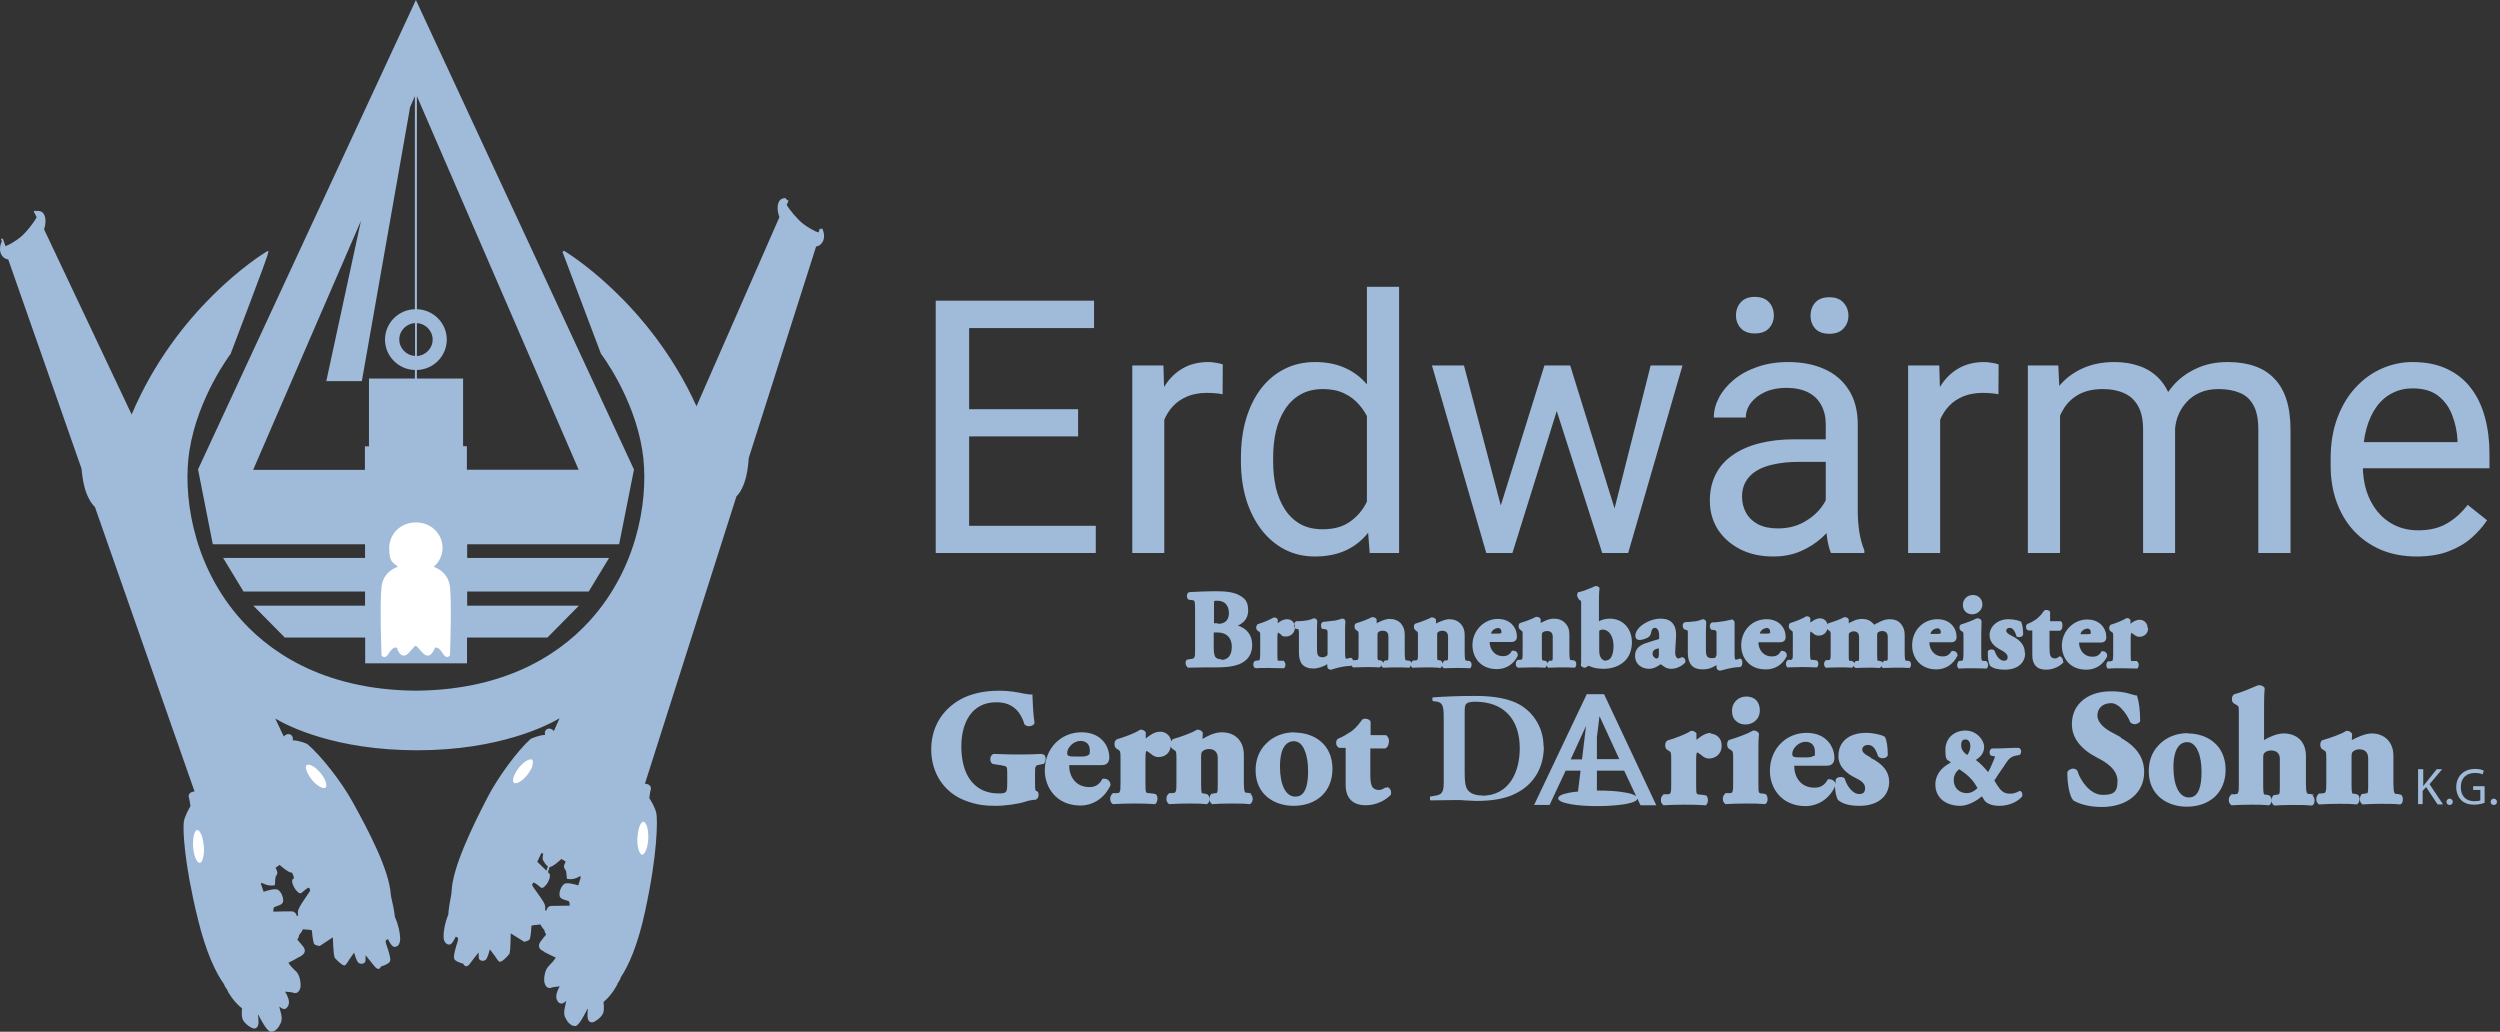 <svg width="126" height="52" viewBox="0 0 126 52" fill="none" xmlns="http://www.w3.org/2000/svg">
<rect x="0" y="0" width="126" height="52" fill="#333333" stroke="none"/>
<path d="M59.842 33.636H59.871C59.871 33.65 59.9 33.65 59.9 33.65C60.218 33.65 60.492 33.636 60.738 33.636C60.81 33.636 60.897 33.636 60.984 33.636C61.085 33.636 61.186 33.636 61.302 33.636C61.635 33.636 62.054 33.621 62.415 33.49C62.632 33.418 63.123 33.17 63.109 32.487C63.109 32.022 62.849 31.673 62.386 31.528C62.559 31.455 62.906 31.252 62.906 30.786C62.906 30.321 62.762 30.176 62.487 30.016C62.241 29.87 61.88 29.798 61.331 29.798C60.752 29.798 60.319 29.827 59.972 29.841C59.9 29.841 59.842 29.899 59.827 29.972C59.813 30.059 59.827 30.176 59.9 30.219L60.073 30.248C60.16 30.248 60.189 30.263 60.203 30.321C60.232 30.394 60.232 30.525 60.232 30.801V32.734C60.232 32.952 60.232 33.083 60.189 33.141C60.16 33.185 60.131 33.2 60.015 33.214L59.842 33.243C59.813 33.243 59.77 33.287 59.755 33.374C59.755 33.447 59.755 33.548 59.827 33.592L59.842 33.636ZM61.374 31.411C61.273 31.411 61.2 31.411 61.186 31.411C61.186 31.411 61.186 31.382 61.186 31.368V30.466C61.186 30.379 61.186 30.306 61.2 30.292C61.215 30.277 61.273 30.277 61.36 30.277C61.721 30.277 61.938 30.51 61.938 30.903C61.938 31.106 61.865 31.44 61.389 31.44L61.374 31.411ZM61.562 33.229C61.403 33.229 61.302 33.185 61.244 33.098C61.2 33.011 61.172 32.88 61.172 32.633V31.993C61.172 31.949 61.172 31.891 61.172 31.877C61.2 31.877 61.302 31.877 61.374 31.877C61.808 31.877 62.083 32.138 62.083 32.589C62.083 33.04 61.88 33.258 61.562 33.258V33.229ZM63.297 33.665H63.239C63.196 33.636 63.167 33.563 63.167 33.49C63.167 33.418 63.196 33.345 63.239 33.316H63.254C63.254 33.301 63.383 33.287 63.383 33.287C63.456 33.287 63.47 33.287 63.485 33.258C63.499 33.214 63.514 33.112 63.514 32.938V32.109C63.514 31.877 63.514 31.877 63.456 31.833L63.383 31.789C63.34 31.746 63.311 31.702 63.311 31.629C63.311 31.571 63.34 31.513 63.369 31.47L63.398 31.455C63.644 31.382 64.005 31.237 64.164 31.135H64.193C64.193 31.121 64.222 31.121 64.222 31.121C64.294 31.121 64.352 31.15 64.395 31.208V31.237C64.41 31.237 64.395 31.368 64.395 31.368C64.395 31.382 64.395 31.397 64.395 31.411C64.526 31.31 64.67 31.208 64.873 31.208C65.075 31.208 65.263 31.353 65.263 31.629C65.263 31.906 65.046 32.08 64.815 32.08C64.583 32.08 64.627 32.036 64.54 31.964C64.468 31.906 64.424 31.891 64.41 31.877C64.41 31.891 64.381 31.949 64.381 32.109V32.952C64.381 33.127 64.381 33.229 64.395 33.272C64.395 33.301 64.424 33.301 64.497 33.301H64.699C64.699 33.316 64.713 33.33 64.713 33.33C64.757 33.359 64.786 33.432 64.786 33.505C64.786 33.578 64.757 33.636 64.713 33.679H64.684C64.684 33.694 64.656 33.679 64.656 33.679C64.381 33.679 64.178 33.665 63.919 33.665C63.658 33.665 63.456 33.665 63.282 33.679L63.297 33.665ZM72.548 33.665H72.606C72.65 33.636 72.664 33.592 72.679 33.534C72.679 33.592 72.707 33.636 72.751 33.665L72.78 33.679H72.809C72.968 33.679 73.17 33.665 73.387 33.665C73.647 33.665 73.864 33.665 74.037 33.679H74.095C74.139 33.65 74.167 33.578 74.167 33.505C74.167 33.432 74.139 33.359 74.095 33.33H74.081C74.081 33.316 73.965 33.301 73.965 33.301C73.893 33.301 73.864 33.301 73.85 33.258C73.835 33.214 73.82 33.112 73.82 32.938V31.993C73.82 31.76 73.748 31.571 73.604 31.426C73.459 31.28 73.271 31.208 73.04 31.208C72.809 31.208 72.491 31.368 72.375 31.426C72.375 31.368 72.375 31.31 72.375 31.266V31.237L72.361 31.208C72.317 31.15 72.259 31.121 72.187 31.121H72.129C71.985 31.208 71.594 31.353 71.348 31.426L71.32 31.44C71.276 31.47 71.262 31.528 71.262 31.6C71.262 31.673 71.291 31.717 71.334 31.76L71.406 31.818C71.464 31.848 71.464 31.862 71.464 32.095V32.923C71.464 33.098 71.464 33.2 71.435 33.243C71.435 33.272 71.407 33.272 71.32 33.287H71.204L71.19 33.316C71.161 33.345 71.132 33.374 71.132 33.432C71.132 33.389 71.103 33.345 71.074 33.316H71.059C71.059 33.301 70.944 33.287 70.944 33.287C70.872 33.287 70.843 33.287 70.828 33.243C70.814 33.2 70.799 33.098 70.799 32.923V31.978C70.799 31.746 70.727 31.557 70.597 31.411C70.453 31.266 70.264 31.193 70.033 31.193C69.802 31.193 69.484 31.353 69.383 31.411C69.383 31.411 69.383 31.397 69.383 31.382C69.383 31.339 69.383 31.295 69.383 31.252V31.222L69.368 31.193C69.325 31.135 69.267 31.106 69.195 31.106H69.137C68.992 31.193 68.602 31.339 68.356 31.411L68.327 31.426C68.284 31.455 68.269 31.513 68.269 31.586C68.269 31.659 68.299 31.717 68.342 31.746L68.414 31.804C68.472 31.833 68.472 31.848 68.472 32.08V32.909C68.472 33.083 68.472 33.185 68.443 33.229C68.443 33.258 68.414 33.258 68.327 33.272H68.212L68.197 33.301C68.183 33.2 68.125 33.17 68.096 33.156H68.038C67.966 33.185 67.894 33.2 67.85 33.2C67.807 33.2 67.792 33.098 67.792 32.822V31.818C67.792 31.644 67.792 31.47 67.807 31.368V31.324C67.807 31.237 67.735 31.179 67.662 31.179C67.59 31.179 67.619 31.179 67.561 31.208H67.547C67.475 31.237 67.373 31.252 67.272 31.28C67.156 31.28 66.94 31.324 66.708 31.339H66.694C66.636 31.353 66.593 31.411 66.578 31.484C66.578 31.557 66.578 31.644 66.636 31.688L66.65 31.702H66.752C66.896 31.731 66.91 31.746 66.91 31.92V32.952C66.91 32.996 66.896 33.04 66.882 33.04C66.838 33.069 66.781 33.127 66.665 33.127C66.419 33.127 66.376 32.996 66.376 32.72V31.818C66.376 31.629 66.376 31.484 66.39 31.339V31.31C66.39 31.237 66.318 31.164 66.231 31.164C66.145 31.164 66.188 31.164 66.145 31.193C66.087 31.208 65.986 31.252 65.884 31.266C65.74 31.295 65.552 31.31 65.364 31.31H65.335L65.306 31.324C65.263 31.353 65.234 31.411 65.219 31.47C65.219 31.542 65.219 31.6 65.263 31.644V31.673C65.277 31.673 65.378 31.702 65.378 31.702C65.422 31.702 65.451 31.717 65.451 31.746C65.465 31.775 65.465 31.862 65.465 31.964V32.894C65.465 33.156 65.523 33.359 65.639 33.49C65.754 33.621 65.942 33.694 66.188 33.694C66.434 33.694 66.708 33.592 66.896 33.476C66.896 33.505 66.896 33.548 66.896 33.578C66.896 33.592 66.896 33.607 66.896 33.607C66.896 33.679 66.969 33.737 67.041 33.752C67.041 33.752 67.07 33.752 67.084 33.752H67.099C67.229 33.708 67.605 33.578 68.038 33.563H68.067C68.082 33.563 68.11 33.548 68.125 33.534C68.125 33.578 68.168 33.621 68.197 33.636H68.226C68.226 33.65 68.255 33.636 68.255 33.636C68.443 33.636 68.674 33.621 68.891 33.621C69.137 33.621 69.31 33.621 69.484 33.636H69.542C69.585 33.607 69.599 33.563 69.614 33.505C69.614 33.563 69.643 33.607 69.686 33.636L69.715 33.65H69.744C69.903 33.65 70.105 33.636 70.322 33.636C70.539 33.636 70.799 33.636 70.973 33.65H71.031C71.074 33.621 71.088 33.578 71.103 33.519C71.103 33.578 71.146 33.621 71.175 33.65H71.204C71.204 33.665 71.233 33.65 71.233 33.65C71.421 33.65 71.652 33.636 71.869 33.636C72.115 33.636 72.288 33.636 72.462 33.65L72.548 33.665ZM72.693 33.418C72.693 33.374 72.664 33.33 72.635 33.301H72.621C72.621 33.287 72.505 33.272 72.505 33.272C72.462 33.272 72.447 33.272 72.447 33.243C72.433 33.2 72.433 33.112 72.433 32.996V32.022C72.433 31.92 72.433 31.891 72.462 31.877C72.491 31.833 72.577 31.789 72.693 31.789C72.924 31.789 72.982 31.949 72.982 32.08V33.011C72.982 33.127 72.982 33.214 72.968 33.258C72.968 33.272 72.968 33.272 72.91 33.287H72.794C72.794 33.301 72.78 33.316 72.78 33.316C72.751 33.345 72.722 33.374 72.722 33.432L72.693 33.418ZM69.629 33.301H69.614C69.614 33.287 69.498 33.272 69.498 33.272C69.455 33.272 69.455 33.272 69.44 33.243C69.426 33.2 69.426 33.112 69.426 32.996V32.022C69.426 31.949 69.426 31.891 69.455 31.877C69.484 31.833 69.57 31.789 69.686 31.789C69.932 31.789 69.975 31.949 69.975 32.08V33.011C69.975 33.127 69.975 33.214 69.961 33.258C69.961 33.272 69.961 33.272 69.903 33.287H69.788C69.788 33.301 69.773 33.316 69.773 33.316C69.744 33.345 69.715 33.374 69.715 33.432C69.715 33.389 69.686 33.345 69.657 33.316L69.629 33.301ZM75.454 33.723C75.902 33.723 76.293 33.476 76.495 33.054V33.011C76.495 32.865 76.379 32.792 76.278 32.792C76.177 32.792 76.249 32.792 76.249 32.792H76.206L76.177 32.836C76.061 33.04 75.888 33.069 75.758 33.069C75.295 33.069 75.078 32.691 75.078 32.356C75.078 32.356 75.107 32.356 75.122 32.356H76.162C76.35 32.356 76.452 32.269 76.452 32.08C76.452 31.659 76.148 31.193 75.483 31.193C74.818 31.193 74.211 31.76 74.211 32.516C74.211 33.098 74.587 33.723 75.439 33.723H75.454ZM75.469 31.644C75.599 31.644 75.671 31.717 75.671 31.848C75.671 31.978 75.671 31.891 75.671 31.906C75.642 31.92 75.57 31.935 75.512 31.935H75.309C75.208 31.935 75.165 31.935 75.15 31.935C75.165 31.804 75.324 31.659 75.483 31.659L75.469 31.644ZM76.538 33.65H76.567C76.567 33.665 76.596 33.65 76.596 33.65C76.798 33.65 77.015 33.636 77.232 33.636C77.449 33.636 77.651 33.636 77.825 33.65H77.882C77.926 33.621 77.94 33.578 77.955 33.519C77.955 33.578 77.998 33.621 78.027 33.65H78.056C78.056 33.665 78.085 33.65 78.085 33.65C78.244 33.65 78.447 33.636 78.663 33.636C78.909 33.636 79.14 33.636 79.314 33.65H79.371C79.415 33.621 79.444 33.548 79.444 33.476C79.444 33.403 79.415 33.33 79.371 33.301H79.357C79.357 33.287 79.241 33.272 79.241 33.272C79.169 33.272 79.14 33.272 79.126 33.229C79.111 33.185 79.097 33.083 79.097 32.909V31.964C79.097 31.731 79.025 31.542 78.88 31.397C78.736 31.252 78.547 31.179 78.316 31.179C78.041 31.179 77.767 31.339 77.651 31.397C77.651 31.339 77.651 31.28 77.651 31.237V31.208L77.637 31.179C77.593 31.121 77.536 31.091 77.463 31.091H77.406C77.261 31.179 76.871 31.324 76.625 31.397L76.596 31.411C76.553 31.44 76.538 31.499 76.538 31.571C76.538 31.644 76.567 31.688 76.61 31.731L76.683 31.789C76.741 31.818 76.741 31.833 76.741 32.066V32.894C76.741 33.069 76.741 33.17 76.712 33.214C76.712 33.243 76.683 33.243 76.596 33.258H76.48L76.466 33.287C76.423 33.316 76.394 33.389 76.394 33.461C76.394 33.534 76.423 33.592 76.466 33.636L76.538 33.65ZM77.912 33.316H77.897C77.897 33.301 77.781 33.287 77.781 33.287C77.738 33.287 77.738 33.287 77.723 33.258C77.709 33.214 77.709 33.127 77.709 33.011V32.036C77.709 31.964 77.709 31.906 77.738 31.891C77.767 31.848 77.854 31.804 77.969 31.804C78.215 31.804 78.258 31.964 78.258 32.095V33.025C78.258 33.141 78.258 33.229 78.244 33.272C78.244 33.287 78.244 33.287 78.186 33.301H78.071C78.071 33.316 78.056 33.33 78.056 33.33C78.027 33.359 77.998 33.403 77.998 33.447C77.998 33.403 77.969 33.359 77.94 33.33L77.912 33.316ZM79.545 30.19L79.632 30.248C79.69 30.277 79.69 30.292 79.69 30.51V32.981C79.69 33.345 79.69 33.461 79.675 33.505V33.548L79.704 33.578C79.747 33.621 79.805 33.65 79.863 33.65C79.921 33.65 79.877 33.65 79.892 33.65H79.921L79.95 33.621C79.979 33.592 80.051 33.563 80.066 33.563C80.08 33.563 80.138 33.578 80.195 33.607C80.326 33.665 80.571 33.708 80.817 33.708C81.236 33.708 81.598 33.578 81.858 33.345C82.118 33.112 82.248 32.763 82.248 32.371C82.248 31.673 81.786 31.179 81.135 31.179C80.918 31.179 80.716 31.237 80.586 31.31C80.586 31.31 80.586 31.31 80.586 31.295V30.466C80.586 30.103 80.586 29.885 80.615 29.667V29.638L80.6 29.609C80.557 29.565 80.499 29.536 80.441 29.536H80.412C80.051 29.696 79.776 29.798 79.588 29.841H79.545C79.501 29.885 79.487 29.943 79.487 30.001C79.487 30.059 79.516 30.117 79.56 30.161L79.545 30.19ZM80.933 33.301C80.831 33.301 80.745 33.243 80.687 33.156C80.629 33.069 80.6 32.938 80.6 32.792V31.949C80.6 31.818 80.6 31.775 80.615 31.775C80.629 31.775 80.687 31.731 80.774 31.731C81.092 31.731 81.323 32.066 81.323 32.56C81.323 32.778 81.279 33.287 80.933 33.287V33.301ZM84.937 33.403V33.374C84.951 33.316 84.937 33.258 84.922 33.214C84.894 33.17 84.85 33.141 84.807 33.127H84.749C84.662 33.17 84.633 33.185 84.59 33.185C84.546 33.185 84.546 33.185 84.503 33.141C84.474 33.112 84.416 33.025 84.431 32.807L84.474 32.08C84.489 31.789 84.431 31.557 84.287 31.397C84.156 31.252 83.954 31.179 83.694 31.179C83.202 31.179 82.827 31.455 82.725 31.528C82.581 31.644 82.422 31.848 82.422 32.022C82.422 32.196 82.508 32.255 82.638 32.255C82.769 32.255 82.985 32.182 83.087 32.109C83.159 32.051 83.202 31.978 83.217 31.877C83.26 31.644 83.361 31.644 83.405 31.644C83.622 31.644 83.622 32.007 83.622 32.022C83.622 32.066 83.622 32.109 83.622 32.167V32.196C83.622 32.196 83.622 32.196 83.564 32.225C83.405 32.269 83.246 32.313 83.043 32.385C82.827 32.444 82.668 32.531 82.566 32.633C82.465 32.734 82.407 32.88 82.407 33.04C82.407 33.505 82.769 33.708 83.116 33.708C83.347 33.708 83.52 33.592 83.636 33.519C83.65 33.519 83.679 33.49 83.694 33.476C83.694 33.476 83.694 33.476 83.722 33.49C83.882 33.621 84.012 33.708 84.243 33.708C84.59 33.708 84.865 33.476 84.951 33.374L84.937 33.403ZM83.607 32.676V33.011C83.593 33.185 83.549 33.185 83.477 33.185C83.405 33.185 83.289 33.069 83.289 32.952C83.289 32.836 83.332 32.72 83.607 32.676ZM84.85 31.688C84.822 31.644 84.807 31.571 84.807 31.513C84.807 31.455 84.85 31.397 84.894 31.368H84.922C84.922 31.353 84.951 31.353 84.951 31.353C85.139 31.353 85.313 31.324 85.472 31.31C85.573 31.295 85.674 31.266 85.732 31.237C85.79 31.222 85.804 31.208 85.833 31.208C85.92 31.208 85.978 31.28 85.992 31.353V31.382C85.992 31.513 85.978 31.673 85.978 31.862V32.763C85.978 33.04 86.021 33.17 86.267 33.17C86.513 33.17 86.44 33.127 86.484 33.083C86.484 33.083 86.513 33.04 86.513 32.981V31.949C86.513 31.862 86.513 31.818 86.484 31.789C86.469 31.775 86.426 31.76 86.354 31.746H86.252C86.252 31.731 86.238 31.717 86.238 31.717C86.18 31.659 86.165 31.571 86.18 31.513C86.195 31.44 86.238 31.382 86.296 31.368H86.31C86.527 31.368 86.758 31.324 86.874 31.31C86.99 31.295 87.091 31.266 87.163 31.252H87.178C87.235 31.237 87.25 31.222 87.279 31.222C87.351 31.222 87.409 31.28 87.423 31.368V31.411C87.423 31.513 87.423 31.673 87.423 31.862V32.865C87.423 33.025 87.423 33.127 87.438 33.185C87.438 33.243 87.467 33.243 87.467 33.243C87.51 33.243 87.582 33.243 87.654 33.2H87.713C87.741 33.2 87.814 33.243 87.814 33.374C87.814 33.476 87.799 33.592 87.698 33.621H87.669C87.235 33.636 86.859 33.767 86.73 33.796C86.73 33.796 86.715 33.796 86.7 33.796C86.672 33.796 86.672 33.796 86.657 33.796C86.585 33.796 86.527 33.723 86.513 33.65V33.621C86.513 33.592 86.513 33.548 86.513 33.519C86.325 33.636 86.137 33.737 85.804 33.737C85.559 33.737 85.371 33.665 85.255 33.534C85.139 33.403 85.067 33.2 85.067 32.938V32.007C85.067 31.906 85.067 31.818 85.052 31.789C85.052 31.76 85.024 31.76 84.98 31.746L84.879 31.717V31.688H84.85ZM89.013 33.737C89.462 33.737 89.852 33.49 90.054 33.069V33.025C90.054 32.88 89.939 32.807 89.838 32.807C89.736 32.807 89.808 32.807 89.808 32.807H89.765L89.736 32.851C89.621 33.054 89.447 33.083 89.302 33.083C88.84 33.083 88.623 32.705 88.623 32.371C88.623 32.371 88.652 32.371 88.667 32.371H89.707C89.895 32.371 89.997 32.284 89.997 32.095C89.997 31.673 89.693 31.208 89.028 31.208C88.305 31.208 87.756 31.775 87.756 32.531C87.756 33.112 88.132 33.737 88.984 33.737H89.013ZM89.013 31.644C89.144 31.644 89.216 31.717 89.216 31.848C89.216 31.978 89.216 31.891 89.216 31.906C89.187 31.92 89.115 31.935 89.057 31.935H88.854C88.754 31.935 88.71 31.935 88.695 31.935C88.71 31.804 88.869 31.659 89.028 31.659L89.013 31.644ZM96.256 33.33H96.241C96.241 33.316 96.126 33.301 96.126 33.301C96.053 33.301 96.039 33.301 96.024 33.258C96.01 33.214 95.996 33.112 95.996 32.938V31.993C95.996 31.76 95.923 31.571 95.793 31.426C95.663 31.28 95.475 31.208 95.244 31.208C94.969 31.208 94.767 31.324 94.637 31.397C94.637 31.397 94.622 31.397 94.608 31.411C94.608 31.411 94.608 31.411 94.594 31.411C94.55 31.426 94.521 31.455 94.492 31.47C94.492 31.47 94.478 31.484 94.463 31.484C94.463 31.484 94.434 31.455 94.405 31.426C94.261 31.266 94.073 31.193 93.842 31.193C93.567 31.193 93.307 31.339 93.177 31.411C93.177 31.411 93.177 31.397 93.177 31.382C93.177 31.339 93.177 31.295 93.177 31.252V31.222L93.162 31.193C93.119 31.135 93.061 31.106 92.989 31.106H92.945C92.772 31.208 92.396 31.339 92.165 31.411L92.136 31.426C92.136 31.426 92.107 31.455 92.107 31.47C92.064 31.266 91.89 31.164 91.731 31.164C91.529 31.164 91.384 31.28 91.254 31.368C91.254 31.368 91.254 31.368 91.24 31.368C91.24 31.353 91.24 31.339 91.24 31.31V31.15C91.197 31.091 91.138 31.062 91.066 31.062H91.037L91.008 31.077C90.849 31.179 90.488 31.324 90.242 31.397L90.213 31.411C90.17 31.44 90.156 31.499 90.156 31.571C90.156 31.644 90.184 31.688 90.228 31.731L90.3 31.789C90.358 31.818 90.358 31.833 90.358 32.066V32.894C90.358 33.069 90.358 33.17 90.329 33.214C90.329 33.243 90.3 33.243 90.228 33.258H90.097L90.083 33.287C90.04 33.316 90.011 33.389 90.011 33.461C90.011 33.534 90.04 33.592 90.083 33.636H90.112C90.112 33.65 90.141 33.636 90.141 33.636C90.314 33.636 90.546 33.621 90.777 33.621C91.023 33.621 91.24 33.621 91.514 33.636H91.572C91.615 33.607 91.645 33.534 91.645 33.461C91.645 33.389 91.615 33.316 91.572 33.287H91.558C91.558 33.272 91.355 33.258 91.355 33.258C91.283 33.258 91.269 33.258 91.254 33.229C91.24 33.185 91.225 33.083 91.225 32.909V32.066C91.225 31.906 91.24 31.848 91.254 31.833C91.269 31.833 91.312 31.862 91.384 31.92C91.471 32.007 91.558 32.036 91.659 32.036C91.847 32.036 92.049 31.935 92.092 31.702C92.092 31.717 92.121 31.731 92.136 31.746L92.208 31.804C92.266 31.833 92.266 31.848 92.266 32.08V32.909C92.266 33.083 92.266 33.185 92.237 33.229C92.237 33.258 92.208 33.258 92.136 33.272H92.02L92.006 33.301C91.934 33.345 91.934 33.447 91.934 33.476C91.934 33.548 91.962 33.607 92.02 33.65H92.049C92.049 33.665 92.078 33.65 92.078 33.65C92.237 33.65 92.44 33.636 92.7 33.636C92.96 33.636 93.119 33.636 93.292 33.65H93.35C93.379 33.621 93.408 33.592 93.423 33.548C93.423 33.592 93.451 33.621 93.495 33.65L93.524 33.665H93.553C93.683 33.665 93.9 33.65 94.116 33.65C94.348 33.65 94.521 33.65 94.694 33.665H94.752C94.781 33.636 94.81 33.607 94.825 33.563C94.825 33.607 94.853 33.636 94.897 33.665H94.926C94.926 33.679 94.955 33.665 94.955 33.665C95.085 33.665 95.316 33.65 95.547 33.65C95.808 33.65 96.01 33.65 96.183 33.665H96.241C96.285 33.636 96.314 33.578 96.314 33.49C96.314 33.418 96.285 33.345 96.241 33.316L96.256 33.33ZM93.379 33.33H93.365C93.365 33.316 93.249 33.301 93.249 33.301C93.205 33.301 93.191 33.301 93.191 33.272C93.177 33.229 93.177 33.141 93.177 33.025V32.051C93.177 31.978 93.177 31.92 93.205 31.906C93.234 31.877 93.321 31.818 93.423 31.818C93.668 31.818 93.697 32.007 93.697 32.109V33.04C93.697 33.185 93.697 33.258 93.683 33.287C93.683 33.301 93.683 33.301 93.639 33.316H93.524L93.509 33.345C93.48 33.359 93.466 33.403 93.451 33.432C93.451 33.389 93.423 33.359 93.394 33.345L93.379 33.33ZM94.781 33.33C94.781 33.316 94.666 33.301 94.666 33.301C94.622 33.301 94.622 33.301 94.622 33.272C94.622 33.243 94.608 33.17 94.608 33.025V32.007C94.608 31.935 94.622 31.906 94.637 31.891C94.651 31.862 94.738 31.804 94.868 31.804C95.114 31.804 95.143 32.007 95.143 32.095V33.025C95.143 33.17 95.143 33.243 95.128 33.272C95.128 33.287 95.128 33.287 95.07 33.301H94.955L94.94 33.33C94.911 33.345 94.897 33.389 94.883 33.418C94.883 33.374 94.853 33.345 94.825 33.33H94.781ZM98.656 33.069V33.025C98.656 32.88 98.54 32.807 98.439 32.807C98.337 32.807 98.41 32.807 98.41 32.807H98.366L98.337 32.851C98.207 33.054 98.048 33.083 97.918 33.083C97.456 33.083 97.239 32.705 97.239 32.371C97.239 32.371 97.268 32.371 97.282 32.371H98.323C98.511 32.371 98.612 32.284 98.612 32.095C98.612 31.673 98.309 31.208 97.644 31.208C96.921 31.208 96.371 31.775 96.371 32.531C96.371 33.112 96.747 33.737 97.6 33.737C98.048 33.737 98.439 33.49 98.641 33.069H98.656ZM97.615 31.659C97.774 31.659 97.817 31.775 97.817 31.862C97.817 31.949 97.817 31.906 97.817 31.92C97.774 31.935 97.716 31.949 97.658 31.949H97.456C97.369 31.949 97.326 31.949 97.296 31.949C97.311 31.818 97.47 31.673 97.629 31.673L97.615 31.659ZM99.06 30.83C98.974 30.743 98.93 30.626 98.93 30.481C98.93 30.205 99.147 29.987 99.436 29.987C99.711 29.987 99.913 30.19 99.913 30.466C99.913 30.743 99.667 30.961 99.407 30.961C99.263 30.961 99.147 30.917 99.06 30.83ZM98.684 33.33H98.699C98.699 33.316 98.829 33.301 98.829 33.301C98.901 33.301 98.915 33.301 98.93 33.258C98.945 33.214 98.959 33.112 98.959 32.938V32.109C98.959 31.877 98.959 31.877 98.901 31.833L98.829 31.789C98.785 31.746 98.757 31.702 98.757 31.629C98.757 31.557 98.785 31.513 98.814 31.484L98.843 31.47C99.089 31.397 99.465 31.252 99.624 31.164H99.682C99.754 31.164 99.812 31.193 99.855 31.252V31.28C99.87 31.28 99.87 31.31 99.87 31.31C99.87 31.47 99.855 31.702 99.855 31.949V32.952C99.855 33.127 99.855 33.229 99.884 33.272C99.884 33.301 99.913 33.301 99.985 33.316H100.115L100.13 33.345C100.173 33.374 100.202 33.447 100.202 33.519C100.202 33.592 100.173 33.65 100.13 33.694H100.101C100.101 33.708 100.072 33.694 100.072 33.694C99.884 33.694 99.667 33.679 99.422 33.679C99.176 33.679 98.959 33.679 98.771 33.694H98.713C98.67 33.665 98.641 33.592 98.641 33.519C98.641 33.447 98.67 33.374 98.713 33.345L98.684 33.33ZM102.067 32.923C102.067 33.432 101.662 33.752 101.041 33.752C100.708 33.752 100.477 33.694 100.304 33.563L100.289 33.534C100.217 33.403 100.173 33.127 100.188 32.865V32.822C100.231 32.749 100.304 32.734 100.376 32.734C100.448 32.734 100.506 32.763 100.535 32.807V32.822C100.593 33.011 100.766 33.301 100.997 33.301C101.128 33.301 101.185 33.243 101.185 33.112C101.185 32.981 101.041 32.865 100.882 32.778C100.593 32.633 100.274 32.414 100.274 32.007C100.274 31.6 100.65 31.208 101.228 31.208C101.503 31.208 101.778 31.28 101.865 31.339H101.879V31.382C101.937 31.513 101.966 31.731 101.966 31.964V31.993C101.937 32.066 101.865 32.109 101.778 32.109C101.691 32.109 101.662 32.109 101.619 32.051V32.022C101.503 31.688 101.388 31.644 101.286 31.644C101.185 31.644 101.113 31.702 101.113 31.789C101.113 31.877 101.2 31.949 101.402 32.051C101.85 32.269 102.052 32.545 102.052 32.909L102.067 32.923ZM104.004 33.359V33.389L103.975 33.403C103.831 33.563 103.512 33.752 103.122 33.752C102.891 33.752 102.717 33.694 102.602 33.563C102.486 33.447 102.428 33.258 102.428 33.025V31.775H102.226C102.168 31.746 102.125 31.702 102.11 31.629C102.11 31.557 102.11 31.499 102.168 31.455L102.197 31.44C102.356 31.382 102.501 31.295 102.631 31.208C102.717 31.135 102.847 31.033 103.007 30.801L103.036 30.772C103.064 30.743 103.108 30.743 103.137 30.743C103.166 30.743 103.267 30.743 103.325 30.83V31.295C103.325 31.295 103.325 31.295 103.325 31.31H103.874C103.932 31.368 103.946 31.426 103.946 31.513C103.946 31.6 103.946 31.717 103.831 31.789H103.296V32.633C103.296 33.011 103.325 33.185 103.585 33.185C103.628 33.185 103.701 33.156 103.758 33.112L103.787 33.083H103.831C103.932 33.127 103.99 33.229 103.975 33.345L104.004 33.359ZM105.16 33.752C105.609 33.752 105.999 33.505 106.201 33.083V33.04C106.201 32.894 106.086 32.822 105.984 32.822C105.883 32.822 105.955 32.822 105.955 32.822H105.912L105.898 32.865C105.768 33.069 105.609 33.098 105.464 33.098C105.001 33.098 104.785 32.72 104.785 32.385C104.785 32.385 104.814 32.385 104.828 32.385H105.869C106.057 32.385 106.158 32.298 106.158 32.109C106.158 31.688 105.854 31.222 105.19 31.222C104.525 31.222 103.917 31.789 103.917 32.545C103.917 33.127 104.293 33.752 105.146 33.752H105.16ZM105.175 31.673C105.305 31.673 105.377 31.746 105.377 31.877C105.377 32.007 105.377 31.92 105.377 31.935C105.349 31.949 105.276 31.964 105.218 31.964H105.016C104.929 31.964 104.871 31.964 104.857 31.964C104.871 31.833 105.03 31.688 105.19 31.688L105.175 31.673ZM108.268 31.644C108.268 31.949 108.052 32.095 107.82 32.095C107.719 32.095 107.633 32.051 107.546 31.978C107.473 31.92 107.43 31.906 107.416 31.891C107.416 31.906 107.387 31.964 107.387 32.124V32.967C107.387 33.141 107.387 33.243 107.401 33.287C107.401 33.316 107.43 33.316 107.502 33.316H107.705C107.705 33.33 107.719 33.345 107.719 33.345C107.763 33.374 107.792 33.447 107.792 33.519C107.792 33.592 107.763 33.65 107.719 33.694H107.69C107.69 33.708 107.661 33.694 107.661 33.694C107.387 33.694 107.184 33.679 106.924 33.679C106.693 33.679 106.462 33.679 106.288 33.694H106.23C106.187 33.665 106.158 33.592 106.158 33.519C106.158 33.447 106.187 33.374 106.23 33.345L106.244 33.33H106.375C106.447 33.316 106.462 33.301 106.476 33.287C106.49 33.243 106.505 33.141 106.505 32.967V32.138C106.505 31.906 106.505 31.906 106.447 31.862L106.375 31.818C106.331 31.775 106.303 31.731 106.303 31.659C106.303 31.586 106.331 31.542 106.36 31.499L106.389 31.484C106.635 31.411 106.996 31.266 107.155 31.164H107.17C107.17 31.15 107.199 31.15 107.199 31.15C107.271 31.15 107.329 31.179 107.372 31.237V31.266C107.387 31.266 107.372 31.397 107.372 31.397C107.372 31.411 107.372 31.426 107.372 31.44C107.502 31.339 107.647 31.237 107.849 31.237C108.037 31.237 108.24 31.382 108.24 31.659L108.268 31.644ZM86.252 36.936C85.963 36.936 85.746 37.096 85.559 37.241C85.544 37.255 85.53 37.27 85.501 37.285C85.501 37.255 85.501 37.212 85.501 37.168V36.994C85.515 36.994 85.501 36.965 85.501 36.965C85.443 36.878 85.356 36.834 85.255 36.834H85.226L85.197 36.849C84.966 37.008 84.416 37.212 84.055 37.314L84.012 37.343C83.954 37.386 83.925 37.474 83.925 37.561C83.925 37.648 83.954 37.735 84.012 37.779L84.127 37.852C84.214 37.91 84.229 37.924 84.229 38.273V39.494C84.229 39.756 84.229 39.901 84.185 39.974C84.156 40.018 84.127 40.032 84.026 40.032H83.838C83.838 40.047 83.809 40.076 83.809 40.076C83.752 40.12 83.708 40.207 83.708 40.323C83.708 40.425 83.752 40.512 83.809 40.556L83.838 40.585H83.882C84.142 40.57 84.474 40.556 84.822 40.556C85.168 40.556 85.486 40.556 85.906 40.585H85.978C86.05 40.512 86.079 40.439 86.079 40.338C86.079 40.236 86.05 40.134 85.992 40.09H85.963C85.963 40.076 85.674 40.047 85.674 40.047C85.573 40.047 85.544 40.032 85.515 39.989C85.486 39.916 85.486 39.771 85.486 39.523V38.288C85.486 38.011 85.515 37.939 85.53 37.924C85.559 37.924 85.616 37.953 85.746 38.055C85.876 38.172 85.992 38.23 86.137 38.23C86.281 38.23 86.455 38.172 86.57 38.07C86.7 37.953 86.773 37.794 86.773 37.575C86.773 37.183 86.484 36.979 86.209 36.979L86.252 36.936ZM52.556 38.026L52.527 37.997H52.484C52.238 38.011 51.848 38.026 51.443 38.026C51.082 38.026 50.706 38.026 50.099 37.997H50.07L50.041 38.011C49.969 38.055 49.911 38.142 49.911 38.259C49.911 38.375 49.954 38.462 50.041 38.506L50.431 38.564C50.59 38.593 50.677 38.608 50.72 38.651C50.764 38.695 50.764 38.797 50.764 38.986V39.494C50.764 39.742 50.749 39.858 50.691 39.916C50.633 39.974 50.532 39.989 50.33 39.989C49.925 39.989 49.578 39.887 49.304 39.698C48.913 39.436 48.451 38.855 48.451 37.605C48.451 36.529 48.913 35.38 50.229 35.395C50.923 35.395 51.385 35.744 51.617 36.456V36.485C51.66 36.558 51.761 36.601 51.862 36.601C51.963 36.601 52.093 36.558 52.137 36.456V36.398C52.079 36.049 52.065 35.656 52.05 35.409V35.351C52.05 35.249 52.036 35.162 52.036 35.104V35.002H51.92C51.848 35.002 51.747 34.973 51.617 34.959H51.602C51.328 34.9 50.937 34.813 50.344 34.813C49.593 34.813 48.942 34.959 48.407 35.249C47.453 35.787 46.933 36.689 46.933 37.779C46.933 38.942 47.569 39.916 48.581 40.323C49.188 40.57 49.665 40.614 50.2 40.614C50.663 40.614 51.356 40.512 51.66 40.41C51.819 40.352 51.978 40.323 52.108 40.309H52.209C52.209 40.294 52.238 40.279 52.238 40.279C52.296 40.25 52.325 40.192 52.339 40.12C52.339 40.105 52.368 39.974 52.296 39.901L52.267 39.872H52.238C52.18 39.858 52.166 39.785 52.166 39.451V39C52.166 38.782 52.166 38.68 52.209 38.622C52.238 38.578 52.267 38.564 52.354 38.549L52.571 38.506H52.6C52.686 38.419 52.701 38.302 52.701 38.259C52.701 38.215 52.701 38.084 52.6 38.026H52.556ZM54.855 38.055C54.768 38.113 54.652 38.128 54.508 38.128H54.204C53.944 38.128 53.785 38.128 53.785 37.968C53.785 37.808 53.857 37.677 53.987 37.546C54.117 37.416 54.291 37.343 54.464 37.343C54.753 37.343 54.941 37.532 54.927 37.837C54.927 37.91 54.927 38.026 54.855 38.055ZM55.968 39.596V39.553C55.968 39.364 55.809 39.247 55.664 39.247C55.52 39.247 55.635 39.247 55.621 39.247H55.563L55.534 39.305C55.346 39.625 55.1 39.669 54.898 39.669C54.204 39.669 53.886 39.116 53.886 38.593C53.886 38.593 53.886 38.578 53.886 38.564C53.901 38.564 53.93 38.564 53.973 38.564H55.505C55.664 38.564 55.78 38.52 55.838 38.433C55.895 38.346 55.91 38.244 55.91 38.186C55.91 37.575 55.476 36.907 54.508 36.907C53.452 36.907 52.657 37.735 52.657 38.826C52.657 39.669 53.221 40.585 54.435 40.599C55.086 40.599 55.65 40.236 55.953 39.611L55.968 39.596ZM63.094 40.003H63.065C63.065 39.989 62.906 39.96 62.906 39.96C62.791 39.96 62.748 39.945 62.733 39.887C62.704 39.814 62.69 39.669 62.69 39.422V38.041C62.69 37.706 62.589 37.416 62.386 37.212C62.184 37.008 61.909 36.907 61.576 36.907C61.172 36.907 60.752 37.154 60.608 37.241C60.608 37.241 60.608 37.241 60.608 37.227C60.608 37.11 60.622 37.038 60.622 36.979V36.936L60.608 36.907C60.55 36.819 60.463 36.776 60.362 36.776H60.333L60.305 36.79C60.073 36.936 59.509 37.139 59.148 37.241L59.105 37.255C59.076 37.285 59.047 37.328 59.032 37.372C58.989 37.052 58.729 36.878 58.483 36.878C58.194 36.878 57.977 37.038 57.789 37.183C57.775 37.197 57.76 37.212 57.746 37.227C57.746 37.197 57.746 37.154 57.746 37.11V36.936C57.76 36.936 57.746 36.907 57.746 36.907C57.688 36.819 57.601 36.776 57.5 36.776H57.471L57.442 36.79C57.211 36.95 56.662 37.154 56.3 37.255L56.257 37.285C56.199 37.328 56.17 37.416 56.17 37.503C56.17 37.59 56.199 37.677 56.257 37.721L56.373 37.794C56.459 37.852 56.474 37.881 56.474 38.215V39.436C56.474 39.698 56.474 39.843 56.43 39.916C56.401 39.96 56.373 39.974 56.271 39.974H56.083C56.083 39.989 56.054 40.018 56.054 40.018C55.997 40.061 55.953 40.163 55.953 40.265C55.953 40.367 55.997 40.454 56.054 40.498L56.083 40.527H56.127C56.387 40.512 56.719 40.498 57.066 40.498C57.413 40.498 57.731 40.498 58.151 40.527H58.223C58.295 40.468 58.324 40.381 58.338 40.265C58.338 40.163 58.309 40.061 58.237 40.018H58.208C58.208 40.003 57.919 39.974 57.919 39.974C57.818 39.974 57.789 39.96 57.76 39.916C57.731 39.843 57.731 39.698 57.731 39.451V38.215C57.731 37.939 57.76 37.866 57.775 37.852C57.803 37.852 57.861 37.881 57.992 37.983C58.122 38.099 58.237 38.157 58.382 38.157C58.671 38.157 58.96 37.997 59.003 37.619C59.018 37.663 59.047 37.706 59.076 37.735L59.191 37.808C59.278 37.866 59.292 37.895 59.292 38.215V39.436C59.292 39.698 59.292 39.843 59.249 39.901C59.22 39.96 59.191 39.96 59.076 39.974H58.917C58.917 39.989 58.888 40.018 58.888 40.018C58.83 40.061 58.787 40.149 58.787 40.265C58.787 40.367 58.83 40.454 58.888 40.498L58.917 40.527H58.96C59.235 40.512 59.567 40.498 59.9 40.498C60.232 40.498 60.521 40.498 60.781 40.527H60.825L60.854 40.512C60.926 40.468 60.955 40.381 60.955 40.279C60.955 40.178 60.926 40.09 60.854 40.032H60.825C60.825 40.018 60.666 39.989 60.666 39.989C60.594 39.989 60.579 39.989 60.565 39.945C60.55 39.901 60.536 39.785 60.536 39.567V38.128C60.536 38.084 60.536 37.953 60.579 37.895C60.637 37.823 60.767 37.75 60.926 37.75C61.287 37.75 61.374 37.997 61.374 38.2V39.567C61.374 39.756 61.374 39.872 61.345 39.931C61.345 39.96 61.316 39.974 61.259 39.974L61.085 40.003H61.056C60.998 40.061 60.955 40.163 60.955 40.265C60.955 40.367 60.998 40.454 61.056 40.498L61.085 40.527H61.128C61.345 40.512 61.649 40.498 61.981 40.498C62.372 40.498 62.704 40.498 62.95 40.527H62.993L63.022 40.512C63.094 40.468 63.123 40.381 63.138 40.279C63.138 40.178 63.109 40.09 63.037 40.032L63.094 40.003ZM65.205 37.357C65.451 37.357 65.639 37.517 65.754 37.823C65.87 38.084 65.928 38.448 65.928 38.855C65.928 39.422 65.841 39.8 65.653 40.003C65.552 40.105 65.436 40.149 65.277 40.149C64.8 40.149 64.511 39.553 64.511 38.637C64.511 37.474 64.988 37.357 65.205 37.357ZM65.248 36.907C64.684 36.907 64.164 37.11 63.803 37.488C63.456 37.837 63.282 38.288 63.282 38.826C63.282 40.061 64.251 40.614 65.191 40.614C65.769 40.614 66.26 40.439 66.621 40.105C66.969 39.771 67.156 39.305 67.156 38.753C67.156 37.488 66.202 36.921 65.248 36.921V36.907ZM69.888 39.698H69.831C69.831 39.683 69.788 39.712 69.788 39.712C69.701 39.771 69.599 39.814 69.513 39.814C69.094 39.814 69.064 39.494 69.064 38.986V37.779C69.064 37.779 69.064 37.735 69.064 37.721H69.816L69.845 37.706C70.004 37.619 70.004 37.372 70.004 37.328C70.004 37.227 69.961 37.139 69.888 37.081L69.86 37.052H69.108C69.108 37.052 69.094 37.052 69.079 37.052C69.079 37.038 69.079 37.023 69.079 37.008V36.369L69.064 36.34C68.992 36.238 68.862 36.223 68.819 36.223C68.775 36.223 68.732 36.223 68.674 36.252L68.645 36.282C68.4 36.63 68.212 36.79 68.082 36.878C67.879 37.008 67.677 37.139 67.445 37.227L67.417 37.241C67.359 37.299 67.33 37.386 67.345 37.488C67.359 37.59 67.417 37.663 67.503 37.692H67.792C67.792 37.692 67.807 37.692 67.821 37.692C67.821 37.706 67.821 37.735 67.821 37.75V39.553C67.821 39.887 67.908 40.149 68.082 40.323C68.255 40.498 68.515 40.585 68.833 40.585C69.397 40.585 69.86 40.309 70.077 40.076L70.105 40.047V40.018C70.134 39.858 70.062 39.712 69.918 39.669L69.888 39.698ZM77.796 37.634C77.796 36.587 77.174 35.685 76.206 35.337C75.714 35.162 75.122 35.075 74.355 35.075C73.488 35.075 72.823 35.104 72.216 35.148H72.201V35.162C72.187 35.206 72.187 35.278 72.201 35.322C72.201 35.337 72.346 35.351 72.346 35.351C72.765 35.395 72.765 35.642 72.765 36.354V39.204C72.765 39.567 72.765 39.785 72.693 39.901C72.635 40.018 72.534 40.076 72.317 40.105L72.072 40.149C72.072 40.207 72.072 40.279 72.072 40.309V40.338H72.115C72.548 40.338 72.939 40.323 73.329 40.323C73.719 40.323 73.618 40.323 73.791 40.338C73.98 40.338 74.182 40.367 74.384 40.367C75.252 40.367 75.888 40.25 76.394 39.989C77.304 39.538 77.81 38.695 77.81 37.619L77.796 37.634ZM74.688 40.09C74.37 40.09 74.139 40.003 73.994 39.843C73.835 39.654 73.82 39.334 73.82 38.913V35.976C73.82 35.7 73.82 35.555 73.893 35.482C73.951 35.409 74.11 35.366 74.341 35.366C75.772 35.366 76.596 36.223 76.596 37.721C76.596 38.869 76.09 40.105 74.688 40.105V40.09ZM88.999 40.032C88.999 40.018 88.811 39.989 88.811 39.989C88.71 39.989 88.681 39.974 88.652 39.931C88.623 39.858 88.623 39.712 88.623 39.451V37.968C88.623 37.59 88.623 37.241 88.652 37.023V36.979L88.638 36.95C88.58 36.863 88.493 36.819 88.392 36.819H88.363L88.334 36.834C88.088 36.979 87.525 37.183 87.178 37.285L87.134 37.299C87.076 37.343 87.048 37.43 87.048 37.517C87.048 37.605 87.076 37.692 87.134 37.735L87.25 37.808C87.337 37.866 87.351 37.895 87.351 38.215V39.436C87.351 39.698 87.351 39.843 87.308 39.916C87.293 39.96 87.25 39.974 87.149 39.974H86.961C86.961 39.989 86.932 40.018 86.932 40.018C86.874 40.061 86.831 40.163 86.831 40.265C86.831 40.367 86.874 40.454 86.932 40.498L86.961 40.527H87.004C87.264 40.512 87.597 40.498 87.958 40.498C88.319 40.498 88.623 40.498 88.912 40.527H88.956L88.984 40.512C89.057 40.468 89.086 40.381 89.086 40.279C89.086 40.178 89.057 40.076 88.999 40.032ZM87.293 35.831C87.293 36.034 87.351 36.209 87.481 36.325C87.611 36.456 87.77 36.514 87.973 36.514C88.334 36.514 88.695 36.267 88.695 35.802C88.695 35.337 88.406 35.104 88.016 35.104C87.611 35.104 87.293 35.409 87.293 35.816V35.831ZM91.399 38.099C91.312 38.157 91.197 38.172 91.052 38.172H90.748C90.488 38.172 90.329 38.172 90.329 38.011C90.329 37.852 90.401 37.721 90.531 37.59C90.662 37.459 90.835 37.386 91.008 37.386C91.297 37.386 91.471 37.575 91.471 37.881C91.471 38.186 91.471 38.07 91.399 38.099ZM94.304 38.186C93.986 38.026 93.856 37.91 93.856 37.779C93.856 37.648 93.972 37.546 94.145 37.546C94.319 37.546 94.492 37.619 94.651 38.099L94.666 38.128C94.724 38.2 94.839 38.215 94.883 38.215C95.013 38.215 95.114 38.157 95.143 38.07V38.026C95.143 37.677 95.099 37.343 95.013 37.168V37.139L94.969 37.125C94.839 37.038 94.449 36.936 94.044 36.936C93.191 36.936 92.656 37.386 92.656 38.099C92.656 38.695 93.133 39.015 93.538 39.218C93.784 39.334 94.001 39.48 94.001 39.712C94.001 39.945 93.9 40.018 93.697 40.018C93.35 40.018 93.075 39.567 92.989 39.291V39.262C92.945 39.189 92.859 39.16 92.772 39.16C92.685 39.16 92.57 39.189 92.526 39.276V39.305C92.512 39.305 92.512 39.334 92.512 39.334C92.512 39.393 92.512 39.451 92.512 39.509C92.483 39.364 92.338 39.276 92.223 39.276C92.107 39.276 92.194 39.276 92.179 39.276H92.121L92.092 39.334C91.905 39.654 91.645 39.698 91.442 39.698C90.748 39.698 90.43 39.145 90.43 38.622C90.43 38.099 90.43 38.608 90.43 38.593C90.445 38.593 90.473 38.593 90.517 38.593H92.049C92.208 38.593 92.324 38.549 92.382 38.462C92.44 38.375 92.454 38.273 92.454 38.215C92.454 37.605 92.02 36.936 91.052 36.936C89.997 36.936 89.202 37.764 89.202 38.855C89.202 39.698 89.765 40.614 90.98 40.628C91.63 40.628 92.194 40.265 92.483 39.64V39.611C92.483 39.901 92.555 40.178 92.627 40.309L92.656 40.338C92.902 40.527 93.234 40.614 93.726 40.614C94.622 40.614 95.201 40.149 95.215 39.422C95.215 38.898 94.911 38.506 94.261 38.186H94.304ZM101.85 39.872H101.807C101.807 39.858 101.763 39.872 101.763 39.872C101.706 39.916 101.503 40.003 101.315 40.003C100.954 40.003 100.824 39.814 100.665 39.582C100.636 39.538 100.607 39.494 100.593 39.465C100.549 39.407 100.535 39.364 100.52 39.334C100.52 39.305 100.549 39.276 100.564 39.262C100.593 39.218 100.65 39.131 100.723 39.015C100.752 38.986 100.766 38.942 100.795 38.913C100.824 38.855 100.867 38.811 100.896 38.767C100.896 38.753 100.925 38.724 100.939 38.709C100.954 38.68 100.968 38.666 100.983 38.637C101.098 38.462 101.2 38.302 101.286 38.23C101.373 38.157 101.489 38.099 101.604 38.084L101.749 38.055H101.778C101.836 38.026 101.865 37.953 101.865 37.866C101.865 37.779 101.821 37.721 101.749 37.692H101.72C101.677 37.692 101.648 37.692 101.604 37.692C101.575 37.692 101.547 37.692 101.518 37.692H101.503C101.258 37.692 100.968 37.721 100.65 37.721H100.39C100.332 37.75 100.289 37.808 100.274 37.881C100.274 37.953 100.274 38.041 100.347 38.084L100.477 38.113C100.52 38.113 100.535 38.128 100.549 38.128C100.549 38.157 100.506 38.259 100.419 38.462C100.347 38.637 100.289 38.767 100.202 38.913C100.043 38.724 99.826 38.477 99.58 38.302C99.74 38.2 100 38.011 100 37.648C100 37.285 99.609 36.819 99.06 36.819C98.511 36.819 98.048 37.183 98.048 37.794C98.048 38.404 98.15 38.244 98.323 38.433C98.121 38.535 97.961 38.651 97.831 38.797C97.644 39.015 97.542 39.262 97.542 39.538C97.542 39.858 97.658 40.12 97.889 40.323C98.121 40.512 98.439 40.614 98.8 40.614C99.161 40.614 99.609 40.381 99.884 40.134C99.913 40.178 99.942 40.221 99.971 40.265C99.985 40.294 100 40.323 100.014 40.338C100.101 40.468 100.347 40.614 100.766 40.614C101.33 40.614 101.749 40.352 101.922 40.134C101.922 40.12 101.922 40.09 101.922 40.09C101.951 39.989 101.879 39.872 101.792 39.843L101.85 39.872ZM98.757 38.782C98.757 38.782 98.771 38.782 98.785 38.797L98.829 38.826C99.075 38.986 99.422 39.276 99.609 39.625C99.639 39.669 99.653 39.698 99.667 39.712C99.58 39.814 99.378 39.974 99.118 39.974C98.742 39.974 98.467 39.698 98.467 39.32C98.467 39.015 98.656 38.826 98.742 38.767L98.757 38.782ZM99.161 38.055C99.089 38.011 98.843 37.852 98.843 37.575C98.843 37.299 98.945 37.27 99.075 37.27C99.234 37.27 99.306 37.445 99.306 37.59C99.306 37.823 99.204 37.983 99.147 38.055H99.161ZM106.909 37.168L106.375 36.878C106.057 36.703 105.71 36.412 105.71 36.063C105.71 35.744 105.927 35.438 106.404 35.438C106.881 35.438 107.3 36.209 107.343 36.354L107.358 36.398C107.416 36.456 107.502 36.5 107.589 36.5C107.676 36.5 107.82 36.441 107.864 36.354V36.311C107.864 35.773 107.792 35.322 107.719 35.118L107.69 35.046H107.618C107.531 35.017 107.459 35.002 107.358 34.973C106.996 34.857 106.635 34.842 106.404 34.842C105.753 34.842 105.218 35.031 104.857 35.395C104.568 35.685 104.423 36.063 104.423 36.5C104.423 37.183 104.857 37.75 105.695 38.186C106.129 38.404 106.722 38.767 106.722 39.364C106.722 39.96 106.49 40.061 105.97 40.061C105.349 40.061 104.857 39.349 104.712 38.884V38.855C104.655 38.782 104.568 38.738 104.481 38.738C104.394 38.738 104.264 38.797 104.206 38.884V38.913C104.192 38.913 104.192 38.942 104.192 38.942C104.192 39.465 104.293 40.105 104.481 40.323L104.51 40.352C104.684 40.454 105.16 40.672 105.927 40.672C107.199 40.672 108.066 39.974 108.066 38.913C108.066 38.186 107.676 37.619 106.881 37.183L106.909 37.168ZM110.22 37.401C110.466 37.401 110.654 37.561 110.784 37.866C110.9 38.128 110.957 38.491 110.957 38.898C110.957 39.465 110.87 39.843 110.683 40.047C110.581 40.149 110.466 40.192 110.307 40.192C109.844 40.192 109.541 39.596 109.541 38.68C109.541 37.517 110.018 37.401 110.235 37.401H110.22ZM110.263 36.95C109.7 36.95 109.179 37.154 108.818 37.532C108.471 37.881 108.297 38.331 108.297 38.869C108.297 40.105 109.266 40.657 110.206 40.657C110.784 40.657 111.275 40.483 111.637 40.149C111.984 39.814 112.171 39.349 112.171 38.797C112.171 37.532 111.217 36.965 110.263 36.965V36.95ZM116.624 40.061H116.595C116.595 40.047 116.436 40.018 116.436 40.018C116.32 40.018 116.277 40.003 116.262 39.945C116.234 39.872 116.219 39.727 116.219 39.48V38.099C116.219 37.764 116.118 37.474 115.916 37.27C115.713 37.067 115.424 36.965 115.092 36.965C114.759 36.965 114.34 37.154 114.108 37.299V35.889C114.108 35.395 114.108 35.06 114.138 34.712V34.668L114.108 34.639C114.065 34.581 113.978 34.537 113.877 34.537H113.805C113.4 34.712 112.952 34.9 112.619 34.988H112.591L112.576 35.017C112.519 35.06 112.489 35.133 112.489 35.235C112.489 35.337 112.519 35.409 112.591 35.453L112.735 35.54C112.836 35.598 112.837 35.613 112.837 35.947V39.494C112.837 39.756 112.836 39.901 112.793 39.96C112.779 40.018 112.735 40.018 112.634 40.032H112.461C112.461 40.047 112.432 40.076 112.432 40.076C112.374 40.12 112.33 40.207 112.33 40.323C112.33 40.425 112.374 40.512 112.432 40.556L112.461 40.585H112.504C112.764 40.57 113.097 40.556 113.429 40.556C113.791 40.556 114.051 40.556 114.311 40.585H114.354L114.383 40.57C114.456 40.527 114.484 40.439 114.484 40.338C114.484 40.236 114.456 40.149 114.383 40.09H114.354C114.354 40.076 114.181 40.047 114.181 40.047C114.123 40.047 114.108 40.047 114.094 40.003C114.08 39.945 114.065 39.829 114.065 39.64V38.2C114.065 38.157 114.065 38.026 114.108 37.968C114.167 37.895 114.297 37.823 114.456 37.823C114.86 37.823 114.904 38.113 114.904 38.244V39.64C114.904 39.829 114.904 39.945 114.875 40.003C114.875 40.032 114.846 40.047 114.788 40.047L114.615 40.076H114.586C114.528 40.134 114.484 40.236 114.484 40.338C114.484 40.439 114.528 40.527 114.586 40.57L114.615 40.599H114.658C114.817 40.585 115.135 40.57 115.511 40.57C115.886 40.57 116.234 40.57 116.479 40.599H116.523L116.551 40.585C116.624 40.541 116.653 40.454 116.653 40.352C116.653 40.25 116.624 40.149 116.551 40.105L116.624 40.061ZM121.033 40.061H121.004C121.004 40.047 120.845 40.018 120.845 40.018C120.729 40.018 120.686 40.003 120.672 39.945C120.642 39.872 120.628 39.727 120.628 39.48V38.099C120.628 37.764 120.527 37.474 120.324 37.27C120.122 37.067 119.848 36.965 119.515 36.965C119.183 36.965 118.691 37.212 118.532 37.299C118.532 37.299 118.532 37.299 118.532 37.285C118.532 37.197 118.546 37.11 118.546 37.038V36.994L118.532 36.965C118.474 36.878 118.388 36.834 118.286 36.834H118.257L118.229 36.849C118.012 36.994 117.433 37.197 117.072 37.299L117.029 37.314C116.971 37.357 116.942 37.444 116.942 37.532C116.942 37.619 116.971 37.706 117.029 37.75L117.144 37.823C117.231 37.881 117.245 37.895 117.245 38.23V39.451C117.245 39.698 117.245 39.858 117.202 39.916C117.173 39.974 117.13 39.974 117.029 39.989H116.87C116.87 40.003 116.841 40.032 116.841 40.032C116.783 40.076 116.74 40.178 116.74 40.279C116.74 40.381 116.783 40.468 116.841 40.512L116.87 40.541H116.913C117.188 40.527 117.52 40.512 117.853 40.512C118.214 40.512 118.474 40.512 118.734 40.541H118.778L118.807 40.527C118.879 40.483 118.908 40.396 118.922 40.294C118.922 40.192 118.894 40.09 118.836 40.047H118.807C118.807 40.032 118.648 40.003 118.648 40.003C118.575 40.003 118.561 40.003 118.546 39.96C118.532 39.916 118.518 39.8 118.518 39.582V38.142C118.518 38.099 118.518 37.968 118.561 37.91C118.619 37.837 118.749 37.764 118.908 37.764C119.269 37.764 119.356 38.011 119.356 38.215V39.582C119.356 39.771 119.356 39.887 119.327 39.945C119.327 39.974 119.298 39.989 119.24 39.989L119.067 40.018H119.038C118.98 40.076 118.937 40.178 118.937 40.279C118.937 40.381 118.98 40.468 119.038 40.512L119.067 40.541H119.11C119.327 40.527 119.631 40.512 119.963 40.512C120.296 40.512 120.686 40.512 120.932 40.541H120.975L121.004 40.527C121.076 40.483 121.105 40.396 121.105 40.294C121.105 40.192 121.076 40.09 121.004 40.047L121.033 40.061ZM79.979 34.973L77.319 40.57H78.099L78.909 38.84H79.66L79.531 39.887H79.588C79.386 39.901 79.212 39.931 79.053 39.96C78.707 40.032 78.533 40.12 78.533 40.236C78.533 40.352 78.736 40.454 79.14 40.527C79.516 40.599 80.008 40.628 80.528 40.628C81.049 40.628 81.54 40.585 81.916 40.527C82.306 40.454 82.508 40.367 82.523 40.25L82.682 40.585H83.477L80.846 34.988H80.008L79.979 34.973ZM80.484 38.259V37.154L80.615 36.093L81.612 38.259H80.484ZM79.169 38.259L79.936 36.587L79.733 38.273H79.169V38.259ZM81.916 39.945C81.54 39.872 81.049 39.843 80.528 39.843C80.008 39.843 80.499 39.843 80.484 39.843V38.84H81.858L82.465 40.134C82.379 40.061 82.205 39.989 81.916 39.945Z" fill="#A0BAD9"/>
<path d="M121.9 38.767H122.131V39.625C122.175 39.553 122.232 39.495 122.276 39.436L122.811 38.767H123.085L122.449 39.523L123.129 40.541H122.854L122.276 39.669L122.102 39.858V40.527H121.871V38.753L121.9 38.767Z" fill="#A0BAD9"/>
<path d="M123.447 40.57C123.36 40.57 123.302 40.498 123.302 40.41C123.302 40.323 123.375 40.251 123.461 40.251C123.548 40.251 123.62 40.323 123.62 40.41C123.62 40.498 123.563 40.57 123.461 40.57H123.447Z" fill="#A0BAD9"/>
<path d="M125.239 40.454C125.138 40.498 124.936 40.556 124.69 40.556C124.43 40.556 124.199 40.483 124.04 40.323C123.895 40.178 123.794 39.945 123.794 39.669C123.794 39.146 124.155 38.753 124.748 38.753C124.95 38.753 125.109 38.797 125.182 38.84L125.124 39.029C125.037 38.986 124.907 38.957 124.734 38.957C124.3 38.957 124.025 39.218 124.025 39.669C124.025 40.12 124.285 40.381 124.704 40.381C124.849 40.381 124.95 40.367 125.008 40.338V39.814H124.647V39.625H125.225V40.468L125.239 40.454Z" fill="#A0BAD9"/>
<path d="M125.673 40.57C125.586 40.57 125.529 40.498 125.529 40.41C125.529 40.323 125.601 40.251 125.688 40.251C125.774 40.251 125.847 40.323 125.847 40.41C125.847 40.498 125.789 40.57 125.688 40.57H125.673Z" fill="#A0BAD9"/>
<path d="M55.227 26.501V27.872H48.504V26.501H55.227ZM48.844 15.155V27.872H47.16V15.155H48.844ZM54.337 20.622V21.994H48.504V20.622H54.337ZM55.14 15.155V16.535H48.504V15.155H55.14ZM58.68 19.906V27.872H57.067V18.421H58.637L58.68 19.906ZM61.628 18.369L61.619 19.871C61.485 19.842 61.358 19.825 61.235 19.819C61.119 19.807 60.985 19.801 60.834 19.801C60.462 19.801 60.134 19.86 59.849 19.976C59.564 20.093 59.323 20.256 59.125 20.465C58.927 20.675 58.77 20.925 58.654 21.216C58.544 21.502 58.471 21.816 58.436 22.16L57.983 22.422C57.983 21.851 58.038 21.315 58.148 20.815C58.264 20.314 58.442 19.871 58.68 19.487C58.919 19.097 59.221 18.794 59.587 18.579C59.959 18.357 60.401 18.247 60.913 18.247C61.029 18.247 61.163 18.261 61.314 18.29C61.465 18.314 61.57 18.34 61.628 18.369ZM68.892 26.038V14.456H70.514V27.872H69.032L68.892 26.038ZM62.543 23.252V23.068C62.543 22.346 62.63 21.691 62.805 21.103C62.985 20.509 63.238 19.999 63.564 19.574C63.895 19.149 64.288 18.823 64.741 18.596C65.2 18.363 65.712 18.247 66.276 18.247C66.869 18.247 67.386 18.352 67.828 18.561C68.276 18.765 68.654 19.065 68.962 19.461C69.275 19.851 69.523 20.323 69.703 20.876C69.883 21.429 70.008 22.055 70.078 22.754V23.557C70.014 24.25 69.889 24.873 69.703 25.426C69.523 25.98 69.275 26.451 68.962 26.841C68.654 27.232 68.276 27.531 67.828 27.741C67.38 27.945 66.857 28.047 66.258 28.047C65.706 28.047 65.2 27.927 64.741 27.689C64.288 27.45 63.895 27.115 63.564 26.684C63.238 26.253 62.985 25.747 62.805 25.164C62.63 24.576 62.543 23.939 62.543 23.252ZM64.166 23.068V23.252C64.166 23.723 64.212 24.166 64.305 24.579C64.404 24.993 64.555 25.357 64.758 25.671C64.962 25.985 65.221 26.233 65.534 26.413C65.849 26.588 66.224 26.675 66.66 26.675C67.194 26.675 67.633 26.562 67.976 26.335C68.325 26.108 68.604 25.808 68.814 25.435C69.023 25.062 69.185 24.658 69.302 24.221V22.116C69.232 21.796 69.13 21.487 68.997 21.19C68.869 20.887 68.7 20.619 68.491 20.387C68.287 20.148 68.034 19.959 67.732 19.819C67.436 19.679 67.084 19.609 66.677 19.609C66.235 19.609 65.854 19.703 65.534 19.889C65.221 20.069 64.962 20.32 64.758 20.64C64.555 20.954 64.404 21.321 64.305 21.741C64.212 22.154 64.166 22.596 64.166 23.068ZM75.415 26.195L77.839 18.421H78.903L78.694 19.967L76.226 27.872H75.188L75.415 26.195ZM73.784 18.421L75.851 26.282L75.999 27.872H74.909L72.171 18.421H73.784ZM81.223 26.221L83.193 18.421H84.798L82.06 27.872H80.978L81.223 26.221ZM79.138 18.421L81.51 26.064L81.781 27.872H80.752L78.214 19.95L78.005 18.421H79.138ZM92.018 26.256V21.391C92.018 21.018 91.943 20.695 91.792 20.422C91.646 20.142 91.426 19.927 91.129 19.775C90.833 19.624 90.466 19.548 90.03 19.548C89.623 19.548 89.266 19.618 88.958 19.758C88.655 19.898 88.417 20.081 88.243 20.308C88.074 20.535 87.99 20.78 87.99 21.042H86.376C86.376 20.704 86.464 20.369 86.638 20.037C86.813 19.705 87.062 19.405 87.388 19.138C87.719 18.864 88.115 18.648 88.574 18.491C89.039 18.328 89.556 18.247 90.126 18.247C90.812 18.247 91.417 18.363 91.94 18.596C92.469 18.829 92.882 19.181 93.178 19.653C93.481 20.119 93.632 20.704 93.632 21.409V25.811C93.632 26.125 93.658 26.46 93.71 26.815C93.768 27.17 93.853 27.476 93.963 27.732V27.872H92.28C92.199 27.686 92.135 27.438 92.088 27.13C92.042 26.815 92.018 26.524 92.018 26.256ZM92.297 22.142L92.315 23.278H90.684C90.225 23.278 89.815 23.316 89.454 23.391C89.094 23.461 88.792 23.569 88.548 23.715C88.304 23.86 88.118 24.043 87.99 24.265C87.862 24.48 87.798 24.733 87.798 25.025C87.798 25.322 87.865 25.592 87.998 25.837C88.132 26.081 88.333 26.276 88.6 26.422C88.874 26.562 89.208 26.632 89.603 26.632C90.097 26.632 90.533 26.527 90.911 26.317C91.289 26.108 91.588 25.851 91.809 25.549C92.036 25.246 92.158 24.952 92.175 24.666L92.864 25.444C92.824 25.688 92.713 25.959 92.533 26.256C92.353 26.553 92.111 26.838 91.809 27.112C91.513 27.38 91.158 27.604 90.745 27.785C90.338 27.959 89.879 28.047 89.367 28.047C88.728 28.047 88.167 27.922 87.684 27.671C87.208 27.421 86.836 27.086 86.568 26.667C86.307 26.242 86.176 25.767 86.176 25.243C86.176 24.736 86.275 24.291 86.472 23.907C86.67 23.516 86.955 23.193 87.327 22.937C87.699 22.675 88.147 22.477 88.67 22.343C89.193 22.209 89.777 22.142 90.423 22.142H92.297ZM87.493 15.897C87.493 15.635 87.574 15.414 87.737 15.233C87.9 15.053 88.135 14.963 88.443 14.963C88.757 14.963 88.996 15.053 89.158 15.233C89.321 15.414 89.402 15.635 89.402 15.897C89.402 16.148 89.321 16.363 89.158 16.544C88.996 16.718 88.757 16.805 88.443 16.805C88.135 16.805 87.9 16.718 87.737 16.544C87.574 16.363 87.493 16.148 87.493 15.897ZM91.251 15.915C91.251 15.653 91.33 15.431 91.486 15.251C91.649 15.07 91.888 14.98 92.202 14.98C92.51 14.98 92.745 15.07 92.908 15.251C93.077 15.431 93.161 15.653 93.161 15.915C93.161 16.165 93.077 16.381 92.908 16.561C92.745 16.736 92.51 16.823 92.202 16.823C91.888 16.823 91.649 16.736 91.486 16.561C91.33 16.381 91.251 16.165 91.251 15.915ZM97.783 19.906V27.872H96.169V18.421H97.739L97.783 19.906ZM100.73 18.369L100.721 19.871C100.588 19.842 100.46 19.825 100.338 19.819C100.222 19.807 100.088 19.801 99.937 19.801C99.565 19.801 99.236 19.86 98.951 19.976C98.666 20.093 98.425 20.256 98.227 20.465C98.03 20.675 97.873 20.925 97.757 21.216C97.646 21.502 97.573 21.816 97.539 22.16L97.085 22.422C97.085 21.851 97.14 21.315 97.251 20.815C97.367 20.314 97.544 19.871 97.783 19.487C98.021 19.097 98.323 18.794 98.689 18.579C99.062 18.357 99.504 18.247 100.015 18.247C100.132 18.247 100.265 18.261 100.416 18.29C100.567 18.314 100.672 18.34 100.73 18.369ZM103.826 20.299V27.872H102.204V18.421H103.739L103.826 20.299ZM103.495 22.789L102.744 22.762C102.75 22.116 102.835 21.519 102.997 20.972C103.16 20.419 103.402 19.938 103.721 19.531C104.041 19.123 104.439 18.809 104.916 18.587C105.393 18.36 105.945 18.247 106.573 18.247C107.015 18.247 107.422 18.311 107.794 18.439C108.166 18.561 108.489 18.756 108.762 19.024C109.035 19.292 109.247 19.636 109.398 20.055C109.549 20.474 109.625 20.981 109.625 21.575V27.872H108.012V21.653C108.012 21.158 107.927 20.762 107.759 20.465C107.596 20.168 107.363 19.953 107.061 19.819C106.759 19.679 106.404 19.609 105.997 19.609C105.521 19.609 105.122 19.694 104.803 19.863C104.483 20.031 104.227 20.264 104.035 20.561C103.843 20.858 103.704 21.199 103.617 21.583C103.535 21.962 103.495 22.363 103.495 22.789ZM109.607 21.898L108.526 22.23C108.532 21.711 108.616 21.213 108.779 20.736C108.948 20.259 109.189 19.834 109.503 19.461C109.823 19.088 110.215 18.794 110.68 18.579C111.145 18.357 111.677 18.247 112.276 18.247C112.782 18.247 113.23 18.314 113.619 18.448C114.014 18.582 114.346 18.788 114.613 19.068C114.886 19.341 115.093 19.694 115.232 20.125C115.372 20.555 115.442 21.068 115.442 21.662V27.872H113.819V21.644C113.819 21.114 113.735 20.704 113.567 20.413C113.404 20.116 113.171 19.909 112.869 19.793C112.573 19.67 112.218 19.609 111.805 19.609C111.451 19.609 111.137 19.67 110.863 19.793C110.59 19.915 110.36 20.084 110.174 20.299C109.988 20.509 109.846 20.751 109.747 21.024C109.654 21.298 109.607 21.589 109.607 21.898ZM121.799 28.047C121.142 28.047 120.546 27.936 120.011 27.715C119.482 27.488 119.026 27.17 118.642 26.763C118.264 26.355 117.974 25.872 117.77 25.313C117.567 24.754 117.465 24.142 117.465 23.479V23.112C117.465 22.343 117.578 21.659 117.805 21.059C118.032 20.454 118.339 19.941 118.729 19.522C119.119 19.103 119.561 18.785 120.055 18.57C120.549 18.355 121.06 18.247 121.589 18.247C122.264 18.247 122.845 18.363 123.333 18.596C123.828 18.829 124.232 19.155 124.546 19.574C124.86 19.988 125.092 20.477 125.243 21.042C125.394 21.601 125.47 22.212 125.47 22.876V23.601H118.424V22.282H123.857V22.16C123.834 21.741 123.746 21.333 123.595 20.937C123.45 20.541 123.217 20.215 122.897 19.959C122.578 19.703 122.142 19.574 121.589 19.574C121.223 19.574 120.886 19.653 120.578 19.81C120.27 19.962 120.005 20.189 119.784 20.491C119.563 20.794 119.392 21.164 119.27 21.601C119.148 22.037 119.087 22.541 119.087 23.112V23.479C119.087 23.927 119.148 24.349 119.27 24.745C119.398 25.135 119.581 25.479 119.819 25.776C120.064 26.073 120.357 26.306 120.7 26.474C121.049 26.643 121.444 26.728 121.886 26.728C122.456 26.728 122.938 26.611 123.333 26.378C123.729 26.145 124.075 25.834 124.371 25.444L125.348 26.221C125.144 26.53 124.886 26.824 124.572 27.103C124.258 27.383 123.871 27.61 123.412 27.785C122.958 27.959 122.421 28.047 121.799 28.047Z" fill="#A0BAD9"/>
<path d="M41.47 11.529C41.419 11.537 41.367 11.529 41.316 11.529L41.257 11.714C41.074 11.67 40.743 11.477 40.493 11.292C40.192 11.063 39.767 10.545 39.649 10.323L39.744 10.116C39.73 10.116 39.715 10.101 39.7 10.094C39.649 10.064 39.612 10.027 39.583 9.983C39.465 9.983 39.326 10.027 39.252 10.175C39.172 10.345 39.164 10.626 39.282 10.945L35.104 20.476C32.702 15.178 28.458 12.654 28.414 12.632L28.392 12.676L28.348 12.691L30.279 17.805V17.819C30.301 17.841 31.946 20.002 32.372 22.696C32.71 24.82 32.276 28.276 29.956 31.021C28.502 32.738 25.771 34.773 20.961 34.81C16.159 34.773 13.419 32.738 11.966 31.021C9.645 28.276 9.212 24.82 9.55 22.696C9.976 20.002 11.62 17.841 11.635 17.819V17.805C11.635 17.805 12.12 16.532 12.597 15.266C12.832 14.63 13.074 13.993 13.251 13.52C13.456 12.967 13.547 12.681 13.522 12.662H13.464C13.001 12.943 8.889 15.57 6.635 20.89L2.221 11.559C2.324 11.255 2.309 10.974 2.221 10.811C2.126 10.619 1.913 10.612 1.788 10.641L1.773 10.604C1.759 10.619 1.737 10.634 1.715 10.649C1.715 10.649 1.7 10.649 1.7 10.656L1.715 10.686C1.715 10.686 1.715 10.693 1.715 10.7C1.715 10.715 1.729 10.73 1.744 10.738L1.847 10.945C1.751 11.159 1.326 11.714 1.024 11.959C0.782 12.151 0.459 12.351 0.275 12.402L0.143 12.025C0.114 12.032 0.077 12.04 0.048 12.04L0.092 12.158C0.077 12.18 0.063 12.217 0.055 12.254C-0.04 12.506 -0.011 12.765 0.136 12.928C0.209 13.017 0.312 13.061 0.415 13.076L4.109 23.621C4.123 23.784 4.167 24.22 4.27 24.59C4.395 25.027 4.571 25.345 4.784 25.552L9.807 39.894C9.726 39.894 9.601 39.923 9.542 40.012C9.498 40.079 9.498 40.167 9.542 40.278L9.601 40.626C9.55 40.715 9.307 41.122 9.263 41.425C9.219 41.758 9.249 43.379 9.976 46.332C10.372 47.945 10.85 49.003 11.312 49.632H11.297C11.297 49.647 11.364 49.773 11.481 49.935H11.466C11.481 49.972 11.753 50.476 12.201 50.824C12.186 50.912 12.164 51.193 12.23 51.371C12.311 51.586 12.641 51.807 12.781 51.837C12.795 51.837 12.81 51.837 12.817 51.837C12.861 51.837 12.898 51.822 12.935 51.793C12.994 51.741 13.03 51.645 13.03 51.512C13.03 51.379 13.016 51.223 13.001 51.149C13.008 51.149 13.016 51.149 13.023 51.149C13.118 51.334 13.442 51.971 13.64 52C13.655 52 13.662 52 13.677 52C13.882 52 14.066 51.756 14.117 51.615C14.198 51.504 14.22 51.327 14.176 51.134C14.154 51.031 14.11 50.853 14.073 50.727C14.11 50.757 14.154 50.786 14.183 50.809C14.235 50.838 14.279 50.853 14.315 50.853C14.352 50.853 14.36 50.853 14.374 50.846C14.448 50.816 14.514 50.742 14.55 50.623C14.602 50.461 14.499 50.172 14.367 49.98C14.543 49.987 14.727 50.009 14.8 50.039C14.866 50.061 14.925 50.054 14.984 50.024C15.057 49.98 15.108 49.898 15.138 49.78C15.182 49.588 15.116 49.151 14.932 48.966C14.91 48.944 14.888 48.922 14.859 48.9C14.749 48.796 14.617 48.662 14.536 48.522C14.639 48.47 14.91 48.337 15.094 48.226H15.101C15.175 48.181 15.233 48.145 15.263 48.115C15.395 47.996 15.395 47.841 15.263 47.686C15.182 47.582 15.042 47.419 14.984 47.353C15.05 47.257 15.072 47.19 15.072 47.131C15.123 47.072 15.233 46.938 15.263 46.835C15.409 46.849 15.49 46.857 15.534 46.857C15.578 46.857 15.564 46.857 15.578 46.857L15.718 46.886C15.755 47.316 15.799 47.545 15.843 47.59C15.902 47.642 16.056 47.671 16.092 47.678H16.114L16.775 47.242C16.805 48.048 16.841 48.241 16.886 48.293C17.018 48.433 17.238 48.655 17.348 48.655C17.458 48.655 17.37 48.655 17.385 48.648C17.466 48.603 17.568 48.418 17.59 48.381L17.847 48.011C17.892 48.167 17.98 48.463 18.075 48.529C18.112 48.559 18.163 48.574 18.215 48.574C18.266 48.574 18.288 48.566 18.325 48.552C18.384 48.522 18.42 48.47 18.42 48.418C18.42 48.367 18.42 48.271 18.427 48.145C18.56 48.308 18.824 48.633 18.868 48.692C18.942 48.781 19 48.825 19.059 48.833C19.059 48.833 19.059 48.833 19.066 48.833C19.088 48.833 19.118 48.825 19.133 48.81C19.169 48.773 19.198 48.729 19.221 48.7C19.338 48.677 19.624 48.559 19.661 48.441C19.713 48.285 19.536 47.797 19.529 47.775L19.514 47.73C19.463 47.582 19.397 47.412 19.478 47.367C19.529 47.338 19.551 47.338 19.558 47.338C19.602 47.434 19.742 47.715 19.874 47.723C19.94 47.723 20.006 47.701 20.058 47.656C20.131 47.582 20.168 47.464 20.168 47.301C20.168 47.042 20.08 46.598 19.911 46.236H19.904C19.889 45.969 19.757 45.369 19.713 45.199C19.713 45.148 19.698 45.096 19.691 45.044C19.61 43.853 18.574 41.855 17.759 40.397C17.194 39.376 16.166 38.066 15.476 37.489H15.461C15.446 37.474 15.057 37.311 14.749 37.311C14.771 37.237 14.763 37.163 14.727 37.104C14.683 37.037 14.609 36.993 14.528 37C14.448 37 14.367 37.045 14.301 37.119L13.875 36.216C14.499 36.586 16.886 37.814 21.027 37.814C25.169 37.814 27.621 36.549 28.201 36.201L27.915 36.845C27.849 36.763 27.761 36.719 27.68 36.719C27.599 36.719 27.526 36.763 27.489 36.83C27.452 36.889 27.452 36.963 27.474 37.037C27.158 37.052 26.784 37.222 26.769 37.23H26.755C26.079 37.836 25.095 39.168 24.559 40.212C23.788 41.699 22.811 43.727 22.76 44.918C22.76 44.97 22.745 45.022 22.745 45.074C22.709 45.251 22.598 45.851 22.591 46.124H22.584C22.43 46.487 22.349 46.938 22.356 47.197C22.356 47.36 22.4 47.478 22.481 47.545C22.532 47.59 22.598 47.612 22.665 47.605C22.789 47.59 22.922 47.308 22.965 47.212C22.973 47.212 22.995 47.212 23.046 47.242C23.127 47.286 23.068 47.456 23.017 47.605L23.002 47.649C23.002 47.671 22.833 48.167 22.892 48.322C22.929 48.441 23.223 48.544 23.34 48.566C23.355 48.596 23.384 48.64 23.428 48.677C23.45 48.692 23.472 48.7 23.494 48.7C23.516 48.7 23.502 48.7 23.509 48.7C23.56 48.7 23.626 48.648 23.692 48.559C23.736 48.5 23.986 48.167 24.118 48.004C24.126 48.13 24.133 48.248 24.133 48.278C24.133 48.33 24.17 48.381 24.229 48.404C24.258 48.418 24.295 48.426 24.331 48.426C24.383 48.426 24.434 48.411 24.478 48.374C24.566 48.3 24.647 48.004 24.691 47.849L24.963 48.211C24.985 48.248 25.095 48.433 25.176 48.47C25.183 48.47 25.198 48.47 25.205 48.47C25.323 48.47 25.536 48.241 25.66 48.093C25.704 48.048 25.727 47.849 25.741 47.042L26.417 47.464H26.439C26.468 47.456 26.622 47.419 26.681 47.36C26.725 47.323 26.762 47.086 26.784 46.657L26.924 46.62C26.924 46.62 26.938 46.62 26.945 46.62C26.989 46.62 27.07 46.62 27.239 46.591C27.276 46.687 27.386 46.82 27.438 46.879C27.438 46.938 27.467 47.005 27.526 47.101C27.467 47.168 27.335 47.33 27.254 47.441C27.129 47.605 27.136 47.76 27.269 47.871C27.298 47.893 27.357 47.93 27.438 47.974C27.438 47.974 27.438 47.982 27.438 47.989H27.445C27.636 48.085 27.907 48.219 28.01 48.263C27.929 48.404 27.797 48.537 27.694 48.648C27.672 48.67 27.65 48.7 27.628 48.722C27.452 48.907 27.393 49.351 27.445 49.536C27.474 49.654 27.533 49.736 27.606 49.773C27.665 49.802 27.724 49.802 27.79 49.78C27.863 49.75 28.047 49.728 28.216 49.713C28.084 49.906 27.995 50.202 28.054 50.357C28.098 50.476 28.164 50.549 28.238 50.572C28.253 50.572 28.275 50.579 28.297 50.579C28.333 50.579 28.377 50.564 28.429 50.535C28.458 50.512 28.495 50.483 28.539 50.446C28.509 50.579 28.473 50.757 28.451 50.861C28.414 51.053 28.436 51.23 28.524 51.342C28.576 51.482 28.767 51.711 28.965 51.711C29.163 51.711 28.994 51.711 29.009 51.711C29.207 51.674 29.515 51.031 29.604 50.846C29.611 50.846 29.618 50.846 29.626 50.846C29.618 50.92 29.604 51.06 29.611 51.208C29.611 51.342 29.648 51.438 29.714 51.49C29.743 51.512 29.78 51.527 29.824 51.527C29.868 51.527 29.853 51.527 29.868 51.527C30 51.497 30.331 51.267 30.404 51.045C30.463 50.868 30.426 50.586 30.419 50.498C30.859 50.135 31.109 49.625 31.124 49.595H31.109C31.227 49.425 31.285 49.299 31.285 49.284H31.27C31.711 48.633 32.159 47.568 32.511 45.939C33.158 42.965 33.136 41.344 33.084 41.011C33.033 40.708 32.783 40.308 32.724 40.227L32.776 39.879C32.82 39.768 32.813 39.679 32.769 39.612C32.702 39.523 32.578 39.501 32.504 39.501L37.116 25.02C37.321 24.812 37.49 24.487 37.6 24.043C37.696 23.673 37.725 23.236 37.74 23.073L41.132 12.425C41.235 12.41 41.338 12.358 41.404 12.269C41.551 12.099 41.573 11.84 41.47 11.588C41.47 11.581 41.47 11.574 41.463 11.559L41.47 11.529ZM14.712 43.986C14.712 43.986 14.719 43.986 14.727 43.986L14.822 44.245C14.785 44.282 14.763 44.312 14.749 44.319C14.661 44.423 14.815 44.74 14.91 44.852C14.998 44.955 15.064 45.022 15.13 45.022C15.16 45.022 15.189 45.014 15.219 44.985C15.292 44.911 15.505 44.74 15.549 44.74C15.571 44.74 15.608 44.777 15.623 44.822C15.623 44.837 15.637 44.866 15.63 44.889C15.623 44.911 15.542 45.037 15.461 45.148C15.292 45.392 15.086 45.703 15.042 45.836C14.998 45.969 15.013 46.08 15.028 46.139C14.998 46.147 14.976 46.161 14.962 46.176C14.954 46.117 14.932 46.072 14.903 46.035C14.851 45.969 14.778 45.932 14.683 45.932C14.506 45.932 13.941 45.939 13.779 45.947C13.772 45.873 13.772 45.754 13.831 45.718C13.86 45.703 13.912 45.688 13.963 45.666C14.095 45.621 14.264 45.569 14.271 45.414C14.286 45.222 14.183 44.977 14.029 44.859C13.889 44.748 13.449 44.889 13.287 44.948C13.221 44.74 13.17 44.593 13.148 44.541C13.162 44.526 13.17 44.504 13.185 44.489C13.265 44.533 13.442 44.63 13.662 44.63C13.882 44.63 13.772 44.63 13.823 44.607H13.86C13.86 44.6 13.86 44.563 13.86 44.563C13.86 44.43 13.875 44.23 13.897 44.185C13.904 44.171 13.912 44.156 13.919 44.141C13.956 44.082 14 44.015 13.97 43.927C13.956 43.867 13.912 43.786 13.889 43.734C13.956 43.682 14.022 43.638 14.095 43.593C14.176 43.667 14.506 43.949 14.661 43.978C14.668 43.978 14.675 43.978 14.69 43.978L14.712 43.986ZM27.283 43.009C27.313 43.009 27.349 43.009 27.379 43.009C27.357 43.12 27.335 43.268 27.357 43.32V43.335C27.408 43.416 27.496 43.593 27.614 43.66L27.54 43.882C27.386 43.727 27.158 43.505 27.078 43.431C27.188 43.209 27.261 43.053 27.283 43.002V43.009ZM29.163 44.63C29.002 44.578 28.554 44.445 28.421 44.563C28.275 44.689 28.179 44.933 28.201 45.125C28.216 45.288 28.385 45.333 28.517 45.369C28.568 45.384 28.612 45.399 28.649 45.414C28.715 45.443 28.715 45.569 28.708 45.644C28.554 45.644 27.988 45.651 27.805 45.658C27.709 45.658 27.636 45.695 27.592 45.762C27.562 45.799 27.548 45.851 27.533 45.902C27.511 45.888 27.489 45.873 27.467 45.865C27.482 45.799 27.496 45.695 27.445 45.562C27.393 45.436 27.18 45.133 27.004 44.889C26.924 44.777 26.835 44.659 26.828 44.63C26.821 44.607 26.828 44.578 26.828 44.563C26.85 44.519 26.879 44.482 26.894 44.482C26.945 44.482 27.166 44.644 27.239 44.718C27.261 44.74 27.298 44.755 27.327 44.748C27.393 44.748 27.459 44.674 27.548 44.57C27.636 44.459 27.783 44.141 27.687 44.03C27.68 44.015 27.65 43.993 27.614 43.956L27.702 43.69C27.702 43.69 27.702 43.69 27.709 43.69C27.716 43.69 27.731 43.69 27.738 43.69C27.9 43.66 28.216 43.364 28.297 43.29C28.37 43.335 28.444 43.379 28.509 43.423C28.488 43.475 28.451 43.556 28.429 43.616C28.407 43.705 28.451 43.771 28.488 43.83C28.495 43.845 28.509 43.86 28.517 43.875C28.539 43.919 28.561 44.119 28.568 44.252V44.289L28.605 44.297C28.656 44.304 28.701 44.312 28.744 44.312C28.972 44.312 29.156 44.208 29.236 44.156C29.251 44.171 29.266 44.193 29.273 44.208C29.259 44.26 29.207 44.408 29.148 44.615L29.163 44.63Z" fill="#A0BAD9"/>
<path d="M30.522 43.556C30.456 43.556 30.397 43.608 30.36 43.69C30.323 43.764 30.309 43.853 30.309 43.956C30.309 44.06 30.331 44.148 30.375 44.215C30.419 44.297 30.477 44.334 30.536 44.334C30.661 44.334 30.749 44.163 30.749 43.941C30.749 43.719 30.646 43.556 30.514 43.556H30.522ZM30.536 44.237C30.507 44.237 30.477 44.215 30.456 44.163C30.426 44.104 30.404 44.03 30.404 43.949C30.404 43.867 30.419 43.786 30.441 43.727C30.463 43.682 30.492 43.653 30.522 43.653C30.58 43.653 30.646 43.779 30.654 43.941C30.654 44.111 30.595 44.237 30.536 44.237Z" fill="#A0BAD9"/>
<path d="M26.71 41.448C26.571 41.388 26.395 41.485 26.329 41.655C26.292 41.736 26.292 41.825 26.314 41.906C26.336 41.988 26.387 42.047 26.461 42.077C26.49 42.091 26.52 42.091 26.549 42.091C26.666 42.091 26.791 42.003 26.843 41.862C26.879 41.781 26.879 41.692 26.857 41.61C26.835 41.529 26.784 41.47 26.71 41.44V41.448ZM26.747 41.833C26.696 41.958 26.578 42.025 26.49 41.988C26.446 41.973 26.417 41.929 26.402 41.877C26.387 41.818 26.689 41.507 26.71 41.448C26.755 41.344 26.542 41.529 26.622 41.529C26.703 41.529 26.659 41.529 26.674 41.536C26.718 41.551 26.747 41.596 26.762 41.647C26.777 41.706 26.769 41.773 26.747 41.833Z" fill="#A0BAD9"/>
<path d="M31.204 27.432L31.953 23.665L20.961 0L9.983 23.651V23.665L10.725 27.432H18.398V28.12H11.246L12.274 29.815H18.398V30.525H12.766L14.352 32.131H18.405V33.433H23.538V32.131H27.592L29.178 30.525H23.546V29.815H29.67L30.698 28.12H23.546V27.432H31.219H31.204ZM21.012 16.288C21.453 16.31 21.805 16.672 21.805 17.116C21.805 17.56 21.453 17.916 21.012 17.945V16.288ZM16.445 19.21H18.237L20.66 5.454H20.645L20.91 4.847V15.584C20.072 15.607 19.404 16.288 19.404 17.116C19.404 17.945 20.072 18.626 20.91 18.648V19.077H18.596V22.496H18.391V23.68H12.759L18.192 11.13M20.917 17.938C20.476 17.916 20.124 17.553 20.124 17.109C20.124 16.665 20.476 16.31 20.917 16.28V17.938ZM23.34 22.496V19.077H21.012V18.648C21.849 18.626 22.518 17.945 22.518 17.116C22.518 16.288 21.849 15.607 21.012 15.584V4.847L29.163 23.673H23.531V22.489H23.34V22.496Z" fill="#A0BAD9"/>
<path d="M10.233 43.253C10.189 43.401 10.13 43.49 10.064 43.49C10.005 43.49 9.924 43.416 9.866 43.275C9.792 43.12 9.748 42.905 9.733 42.676C9.719 42.447 9.733 42.232 9.777 42.069C9.821 41.921 9.88 41.833 9.946 41.833C10.012 41.833 10.093 41.929 10.159 42.091C10.218 42.254 10.255 42.462 10.277 42.669C10.291 42.883 10.277 43.09 10.225 43.246L10.233 43.253Z" fill="white"/>
<path d="M15.74 39.324C15.608 39.168 15.52 39.005 15.461 38.872C15.402 38.724 15.402 38.606 15.461 38.562C15.556 38.48 15.865 38.613 16.144 38.946C16.423 39.279 16.511 39.605 16.408 39.694C16.313 39.775 16.019 39.649 15.74 39.331V39.324Z" fill="white"/>
<path d="M32.431 41.418C32.497 41.418 32.556 41.507 32.607 41.655C32.658 41.818 32.68 42.032 32.673 42.261C32.651 42.743 32.497 43.076 32.365 43.076C32.299 43.076 32.24 42.987 32.188 42.839C32.137 42.683 32.115 42.484 32.122 42.261C32.137 42.047 32.166 41.847 32.218 41.684C32.277 41.514 32.357 41.411 32.431 41.411V41.418Z" fill="white"/>
<path d="M26.835 38.613C26.784 38.754 26.689 38.909 26.564 39.072C26.439 39.22 26.307 39.346 26.174 39.413C26.057 39.479 25.954 39.494 25.903 39.457C25.8 39.376 25.873 39.05 26.145 38.702C26.365 38.421 26.608 38.273 26.747 38.273C26.887 38.273 26.799 38.273 26.821 38.295C26.872 38.34 26.879 38.458 26.821 38.606L26.835 38.613Z" fill="white"/>
<path d="M21.864 28.564C22.143 28.32 22.305 27.98 22.305 27.617C22.305 26.892 21.717 26.329 20.961 26.329C20.204 26.329 19.617 26.899 19.617 27.617C19.617 28.335 19.779 28.32 20.058 28.564C19.837 28.638 19.301 28.89 19.228 29.585C19.133 30.422 19.228 32.989 19.228 33.011V33.026L19.235 33.041C19.257 33.071 19.309 33.123 19.375 33.115C19.448 33.115 19.514 33.063 19.573 32.96C19.713 32.738 19.83 32.634 19.94 32.634C20.05 32.634 20.006 32.701 20.043 32.767C20.102 32.878 20.175 33.019 20.322 33.041C20.476 33.063 20.623 32.893 20.755 32.738C20.821 32.656 20.902 32.56 20.953 32.545C20.998 32.56 21.078 32.656 21.152 32.738C21.284 32.893 21.431 33.063 21.585 33.041C21.732 33.019 21.805 32.878 21.864 32.767C21.901 32.708 21.938 32.634 21.967 32.634C22.077 32.634 22.202 32.738 22.334 32.96C22.393 33.056 22.466 33.108 22.532 33.115C22.598 33.115 22.65 33.063 22.672 33.041V33.026C22.679 33.026 22.679 33.011 22.679 33.011C22.679 32.989 22.775 30.422 22.679 29.585C22.606 28.89 22.062 28.638 21.849 28.564H21.864Z" fill="white"/>
</svg>
